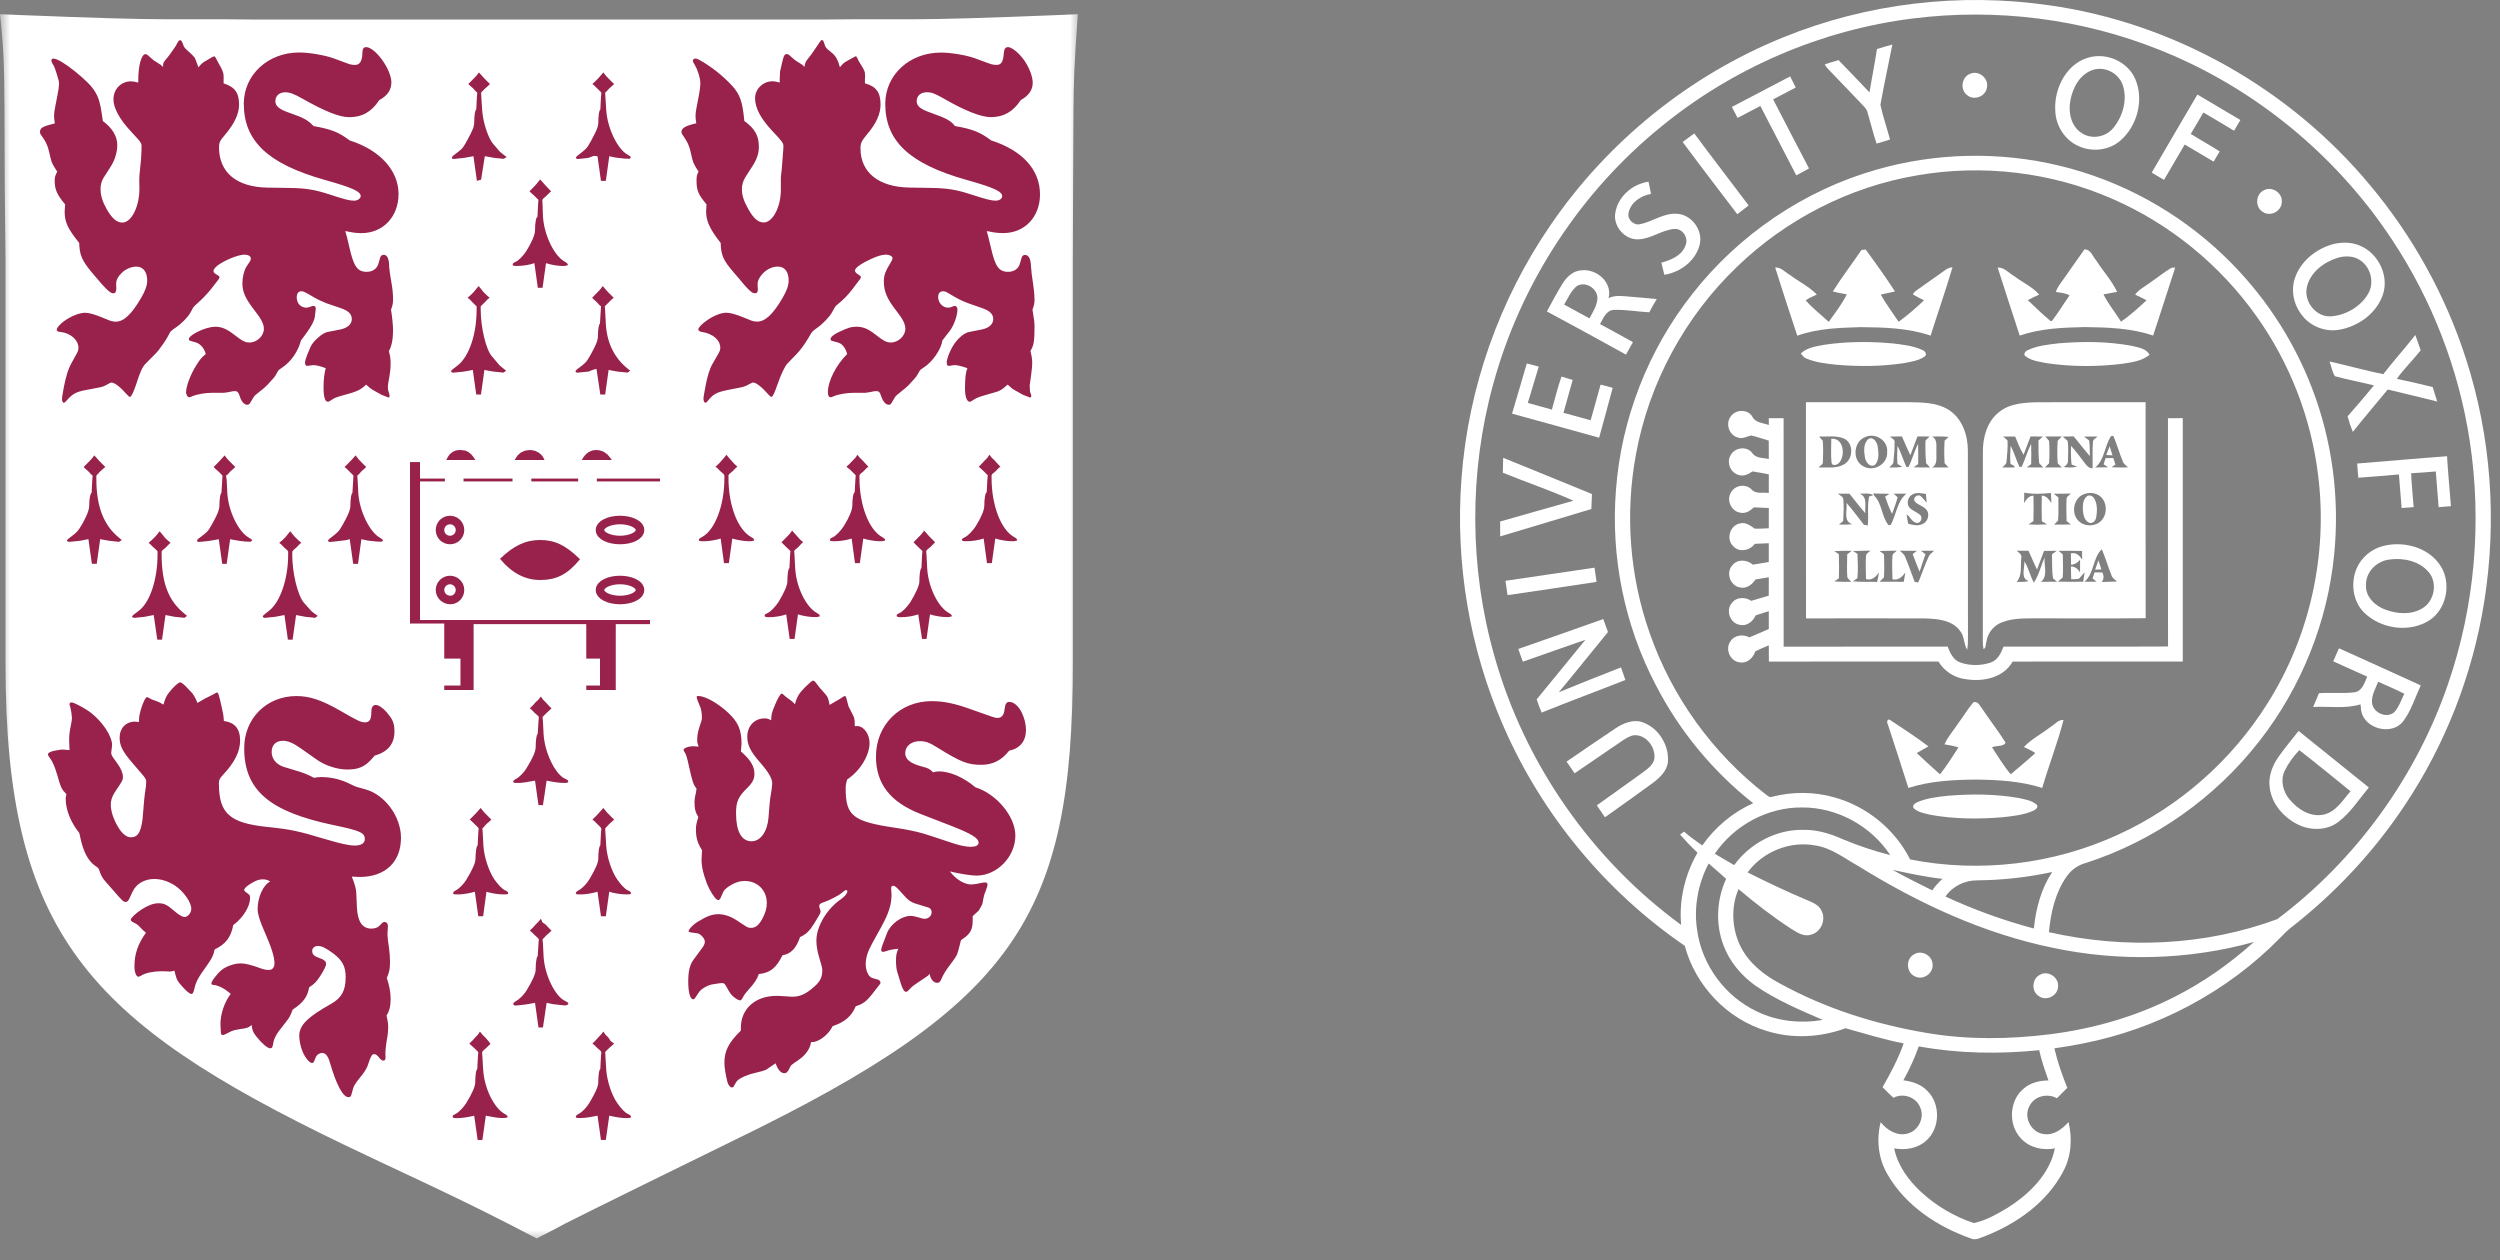 <svg xmlns="http://www.w3.org/2000/svg" width="125" height="63" viewBox="0 0 125 63" fill="none"><rect x="0" y="0" width="125" height="63" fill="#808080" stroke="none"/><mask id="mask0_747_240" style="mask-type:luminance" maskUnits="userSpaceOnUse" x="0" y="0" width="54" height="63"><path d="M0 0H54V62.157H0V0Z" fill="white"></path></mask><g mask="url(#mask0_747_240)"><path d="M12.496 0.975H41.414L42.738 0.963H45.68C47.087 0.963 49.402 0.893 52.67 0.762L53.891 0.711C53.712 3.2 53.68 4.18 53.674 5.5L53.655 9.321L53.642 12.941V33.16C53.642 45.893 50.706 50.216 36.733 56.998C36.113 57.3 28.989 60.794 28.247 61.184L27.55 61.554L26.834 61.919L26.124 61.554L25.408 61.184C22.472 59.675 19.492 58.343 17.177 57.224C4.374 51.052 0.275 46.672 0.275 33.16V12.941L0.237 9.321L0.224 5.5C0.211 3.194 0.186 2.446 0 0.711L1.222 0.761C4.438 0.887 6.836 0.963 8.231 0.963H11.153L12.496 0.975Z" fill="white"></path></g><path d="M4.715 22.769C4.766 22.826 4.811 22.877 4.837 22.903C4.88 22.955 4.924 23.006 4.971 23.055C4.996 23.083 5.047 23.131 5.13 23.214C5.156 23.246 5.207 23.29 5.265 23.348C5.236 23.37 5.209 23.394 5.181 23.418L5.009 23.57L4.868 23.723L4.817 23.78V23.939C4.817 25.325 5.182 26.265 5.955 26.888L6.089 27.002L5.955 27.091L5.795 27.077L5.469 27.041L5.182 26.99L5.009 26.957L4.837 28.191H4.594L4.421 26.957L4.249 26.99C4.102 27.022 4.012 27.041 3.974 27.041L3.635 27.077L3.475 27.091C3.405 27.091 3.348 27.064 3.348 27.041C3.348 27.008 3.373 26.97 3.424 26.933L3.68 26.736C3.897 26.571 4.038 26.373 4.287 25.865C4.395 25.636 4.459 25.439 4.459 25.3C4.459 24.937 4.517 24.651 4.58 24.651L4.613 24.016L4.632 23.78L4.561 23.723L4.421 23.571L4.248 23.418L4.184 23.348L4.319 23.215C4.555 22.979 4.581 22.954 4.715 22.769ZM11.232 22.769C11.367 22.954 11.385 22.979 11.628 23.214C11.654 23.246 11.705 23.29 11.763 23.348L11.692 23.418L11.52 23.57L11.385 23.723L11.302 23.78L11.335 24.015L11.366 24.651C11.417 25.553 11.923 26.601 12.453 26.887C12.542 26.938 12.6 26.983 12.6 27.002C12.599 27.024 12.591 27.045 12.575 27.061C12.559 27.076 12.538 27.085 12.516 27.085L12.293 27.08L11.967 27.043L11.673 26.993L11.507 26.96L11.334 28.193H11.111L10.938 26.96L10.766 26.993L10.472 27.043L10.146 27.08L9.993 27.094L9.967 27.099C9.897 27.099 9.852 27.071 9.852 27.041C9.852 27.009 9.877 26.965 9.922 26.934L10.178 26.737C10.408 26.565 10.466 26.476 10.785 25.866C10.906 25.624 10.97 25.434 10.97 25.3C10.97 24.938 11.021 24.652 11.072 24.652L11.111 24.017L11.124 23.781C11.109 23.76 11.092 23.741 11.073 23.724L10.92 23.572L10.747 23.419L10.683 23.349L10.818 23.215C10.9 23.133 10.951 23.082 10.971 23.056C10.996 23.029 11.047 22.98 11.111 22.904C11.137 22.876 11.175 22.827 11.232 22.769ZM7.98 26.563L8.101 26.703L8.223 26.856C8.267 26.913 8.319 26.964 8.376 27.008L8.529 27.142L8.446 27.212L8.293 27.371L8.133 27.505L8.082 27.574V27.733C8.082 29.157 8.427 30.04 9.22 30.682L9.354 30.796L9.22 30.892L9.067 30.873L8.734 30.841L8.447 30.784L8.274 30.752L8.101 31.985H7.865L7.686 30.752L7.514 30.784L7.226 30.841L6.9 30.873L6.741 30.892H6.728C6.657 30.892 6.606 30.864 6.606 30.835C6.606 30.807 6.639 30.771 6.69 30.727L6.951 30.53C7.5 30.11 7.877 28.966 7.877 27.734V27.575L7.826 27.505L7.673 27.371L7.514 27.212L7.43 27.142C7.692 26.92 7.82 26.785 7.98 26.563ZM14.516 26.563C14.676 26.785 14.804 26.919 15.066 27.142L14.976 27.212L14.823 27.371L14.67 27.505L14.619 27.574L14.612 27.733C14.612 28.661 14.887 29.779 15.2 30.142L15.545 30.529C15.57 30.561 15.634 30.612 15.73 30.682L15.889 30.796L15.749 30.892L15.596 30.873L15.27 30.841L14.976 30.784L14.804 30.752L14.631 31.984H14.395L14.222 30.752L14.05 30.784L13.756 30.841L13.43 30.873L13.277 30.892H13.257C13.194 30.892 13.136 30.864 13.136 30.835C13.136 30.802 13.168 30.765 13.213 30.727L13.462 30.53C14.005 30.104 14.408 28.96 14.408 27.733V27.575L14.357 27.505L14.203 27.371L14.05 27.212L13.96 27.142C14.031 27.085 14.082 27.041 14.12 27.009C14.174 26.961 14.226 26.91 14.273 26.857L14.395 26.703L14.516 26.563ZM17.781 22.769C17.915 22.954 17.934 22.979 18.171 23.214C18.203 23.246 18.254 23.29 18.311 23.348L18.241 23.418L18.069 23.57L17.934 23.723L17.864 23.78L17.883 24.015L17.915 24.651C17.966 25.534 18.483 26.614 19.001 26.887C19.09 26.938 19.142 26.983 19.142 27.002C19.142 27.048 19.116 27.085 19.078 27.085L18.86 27.08L18.515 27.043C18.416 27.035 18.318 27.018 18.221 26.993L18.069 26.96L17.902 28.193H17.66L17.487 26.96L17.308 27.006L17.021 27.043L16.695 27.08L16.541 27.094L16.516 27.099C16.452 27.099 16.401 27.071 16.401 27.041C16.401 27.014 16.433 26.971 16.477 26.934L16.733 26.737C16.957 26.558 17.033 26.451 17.334 25.866C17.455 25.624 17.519 25.427 17.519 25.3C17.519 24.938 17.57 24.652 17.621 24.652L17.66 24.017L17.673 23.781L17.622 23.724L17.468 23.572L17.315 23.419C17.302 23.405 17.27 23.382 17.225 23.349C17.273 23.305 17.32 23.261 17.366 23.215C17.42 23.165 17.471 23.112 17.519 23.056C17.57 23.009 17.617 22.958 17.66 22.904C17.685 22.876 17.724 22.827 17.781 22.769ZM36.322 22.737L36.443 22.89L36.565 23.024C36.648 23.119 36.699 23.176 36.718 23.195C36.75 23.227 36.801 23.271 36.871 23.334L36.788 23.398L36.635 23.557L36.475 23.691L36.424 23.76V23.906C36.424 25.285 36.891 26.487 37.562 26.855C37.664 26.912 37.708 26.957 37.708 27.001L37.702 27.029L37.561 27.061H37.408C37.204 27.061 36.846 26.998 36.615 26.928L36.443 28.155H36.2L36.034 26.928C35.791 27.004 35.44 27.062 35.242 27.062H35.089C34.986 27.062 34.941 27.043 34.941 27.004C34.941 26.953 34.986 26.909 35.089 26.858C35.747 26.515 36.22 25.282 36.22 23.909V23.763L36.169 23.693L36.015 23.559L35.862 23.401L35.772 23.337C35.843 23.274 35.9 23.229 35.925 23.198C35.951 23.179 36.002 23.122 36.085 23.026L36.2 22.893L36.322 22.737ZM42.871 22.737L42.992 22.89L43.133 23.024L43.286 23.195L43.42 23.334L43.337 23.398L43.184 23.557L43.024 23.691L42.973 23.76V23.906C42.973 25.267 43.446 26.493 44.11 26.855C44.212 26.912 44.257 26.957 44.257 27.001L44.251 27.029L44.11 27.061H43.957C43.752 27.061 43.395 26.998 43.164 26.928L42.992 28.155H42.749L42.583 26.928C42.304 27.015 42.013 27.06 41.721 27.062C41.535 27.062 41.497 27.048 41.497 26.991C41.497 26.945 41.535 26.909 41.65 26.858C41.791 26.794 42.04 26.54 42.187 26.311C42.456 25.879 42.615 25.504 42.615 25.282C42.615 24.913 42.673 24.615 42.736 24.615L42.769 23.986L42.787 23.763L42.717 23.693C42.5 23.477 42.481 23.458 42.321 23.337L42.474 23.198L42.634 23.026L42.769 22.892L42.871 22.737ZM39.606 26.531C39.649 26.574 39.689 26.618 39.727 26.665C39.791 26.741 39.842 26.792 39.868 26.824C39.887 26.842 39.932 26.9 40.009 26.983C40.041 27.015 40.098 27.046 40.155 27.11L40.072 27.18L39.919 27.351L39.759 27.485L39.708 27.555L39.727 27.777L39.759 28.413C39.81 29.347 40.302 30.357 40.845 30.649C40.947 30.707 40.992 30.752 40.992 30.802L40.98 30.821L40.845 30.853H40.692C40.487 30.853 40.13 30.796 39.899 30.719L39.727 31.946H39.484L39.312 30.719C39.082 30.802 38.743 30.86 38.449 30.86C38.276 30.86 38.231 30.841 38.231 30.776C38.231 30.73 38.276 30.695 38.386 30.65C38.52 30.593 38.781 30.325 38.922 30.103C39.203 29.646 39.369 29.264 39.369 29.08C39.369 28.711 39.414 28.413 39.471 28.413L39.504 27.777L39.522 27.555L39.452 27.485L39.311 27.351L39.139 27.18L39.075 27.11L39.209 26.977C39.452 26.741 39.472 26.716 39.606 26.531ZM46.206 26.531C46.249 26.574 46.289 26.618 46.327 26.665C46.391 26.741 46.442 26.792 46.468 26.824L46.621 26.977C46.668 27.018 46.713 27.063 46.755 27.11C46.73 27.142 46.704 27.167 46.691 27.18C46.589 27.275 46.538 27.332 46.519 27.351C46.423 27.434 46.372 27.479 46.359 27.485C46.352 27.499 46.334 27.517 46.308 27.555L46.327 27.777L46.359 28.413C46.41 29.347 46.902 30.357 47.445 30.649C47.547 30.707 47.592 30.752 47.592 30.802L47.579 30.821L47.445 30.853H47.292C47.087 30.853 46.73 30.796 46.499 30.719L46.327 31.946H46.103L45.911 30.719C45.681 30.802 45.342 30.86 45.055 30.86C44.876 30.86 44.831 30.841 44.831 30.776C44.831 30.73 44.876 30.695 44.984 30.65C45.119 30.593 45.381 30.325 45.521 30.103C45.796 29.646 45.969 29.264 45.969 29.08C45.969 28.711 46.013 28.413 46.071 28.413L46.103 27.777L46.122 27.555L46.052 27.485L45.911 27.351L45.739 27.18L45.675 27.11L45.81 26.977C46.052 26.741 46.072 26.716 46.206 26.531ZM49.47 22.737L49.592 22.89L49.732 23.024L49.886 23.195L50.02 23.334L49.937 23.398L49.784 23.557L49.624 23.691L49.579 23.76V23.906C49.579 25.267 50.046 26.493 50.711 26.855C50.813 26.912 50.857 26.957 50.857 27.001L50.851 27.029L50.71 27.061H50.557C50.352 27.061 49.995 26.998 49.764 26.928L49.592 28.155H49.349L49.183 26.928C48.904 27.015 48.613 27.06 48.321 27.062C48.135 27.062 48.097 27.048 48.097 26.991C48.097 26.945 48.136 26.909 48.25 26.858C48.391 26.794 48.64 26.54 48.787 26.311C49.056 25.879 49.215 25.504 49.215 25.282C49.215 24.913 49.273 24.615 49.337 24.615L49.368 23.986L49.387 23.763L49.317 23.693L49.183 23.559L49.011 23.401L48.94 23.338L49.075 23.198L49.234 23.026L49.368 22.893L49.47 22.737ZM24.036 40.399C24.17 40.577 24.189 40.608 24.432 40.843C24.457 40.871 24.508 40.914 24.566 40.977L24.502 41.047L24.323 41.2L24.189 41.352L24.119 41.422L24.137 41.644L24.17 42.28C24.202 42.833 24.438 43.557 24.719 43.97C24.911 44.243 25.122 44.459 25.256 44.517C25.371 44.568 25.409 44.599 25.409 44.657C25.409 44.714 25.371 44.72 25.166 44.72C24.898 44.72 24.547 44.663 24.323 44.587L24.157 45.813H23.915L23.742 44.587C23.512 44.657 23.154 44.72 22.95 44.72H22.796C22.694 44.72 22.655 44.702 22.655 44.663C22.655 44.612 22.694 44.568 22.796 44.517C22.962 44.428 23.198 44.193 23.326 43.97C23.633 43.468 23.773 43.131 23.773 42.947C23.78 42.572 23.824 42.28 23.882 42.28L23.914 41.644L23.933 41.422L23.882 41.352L23.723 41.2L23.57 41.047L23.486 40.977C23.528 40.929 23.573 40.885 23.621 40.843C23.674 40.793 23.726 40.74 23.774 40.685C23.825 40.638 23.872 40.587 23.915 40.532C23.952 40.486 23.993 40.441 24.036 40.399ZM30.169 40.399C30.304 40.577 30.329 40.608 30.565 40.843C30.613 40.887 30.66 40.931 30.706 40.977L30.636 41.047L30.463 41.2L30.322 41.352L30.259 41.422L30.272 41.644L30.31 42.28C30.342 42.833 30.572 43.557 30.86 43.97C31.045 44.243 31.256 44.459 31.39 44.517C31.505 44.568 31.55 44.599 31.55 44.657C31.55 44.714 31.505 44.72 31.307 44.72C31.039 44.72 30.687 44.663 30.463 44.587L30.291 45.813H30.048L29.875 44.587C29.645 44.657 29.288 44.72 29.09 44.72H28.93C28.834 44.72 28.79 44.702 28.79 44.663C28.79 44.612 28.834 44.568 28.93 44.517C29.103 44.428 29.332 44.193 29.466 43.97C29.767 43.468 29.914 43.131 29.914 42.947C29.914 42.572 29.959 42.28 30.016 42.28L30.048 41.644L30.067 41.422L30.016 41.352L29.709 41.047L29.62 40.977C29.665 40.93 29.712 40.886 29.76 40.843C29.814 40.793 29.865 40.74 29.913 40.685C29.96 40.635 30.005 40.584 30.048 40.532C30.08 40.5 30.118 40.456 30.169 40.399ZM27.045 45.934L27.121 46.118L27.281 46.227L27.441 46.398L27.575 46.531L27.505 46.601L27.332 46.754C27.319 46.767 27.275 46.818 27.198 46.894C27.179 46.908 27.16 46.931 27.128 46.964L27.147 47.18L27.179 47.816C27.23 48.743 27.754 49.824 28.265 50.052C28.38 50.11 28.418 50.141 28.418 50.192L28.4 50.224L28.278 50.275L28.125 50.261L27.78 50.224C27.683 50.217 27.586 50.2 27.492 50.174L27.332 50.141L27.147 51.374H26.924L26.751 50.141L26.579 50.174L26.285 50.224L25.959 50.261L25.806 50.275L25.787 50.28C25.71 50.28 25.665 50.247 25.665 50.197C25.665 50.147 25.704 50.108 25.806 50.051C25.972 49.962 26.208 49.727 26.336 49.511C26.642 49.002 26.783 48.672 26.783 48.481C26.783 48.113 26.834 47.814 26.886 47.814L26.924 47.178L26.943 46.962L26.886 46.892L26.732 46.752L26.579 46.6L26.489 46.529L26.63 46.396L26.783 46.225L26.924 46.085L27.045 45.934ZM23.997 51.578L24.119 51.73L24.259 51.87L24.412 52.041L24.528 52.2L24.464 52.247L24.311 52.399L24.157 52.533L24.106 52.603L24.119 52.825L24.157 53.461C24.208 54.394 24.694 55.405 25.238 55.697C25.34 55.754 25.384 55.799 25.384 55.85L25.378 55.868L25.237 55.901H25.084C24.943 55.901 24.7 55.868 24.291 55.786L24.119 57H23.883L23.71 55.786C23.346 55.869 23.071 55.907 22.848 55.907C22.669 55.907 22.63 55.889 22.63 55.825C22.63 55.778 22.669 55.748 22.777 55.697C22.918 55.64 23.174 55.373 23.314 55.151C23.595 54.693 23.762 54.318 23.762 54.128C23.762 53.759 23.806 53.461 23.863 53.461L23.896 52.825L23.915 52.603C23.883 52.575 23.863 52.552 23.844 52.533C23.768 52.463 23.723 52.412 23.71 52.399L23.538 52.247L23.467 52.177L23.608 52.043L23.761 51.872L23.896 51.732L23.997 51.578ZM30.169 51.578L30.271 51.73L30.412 51.87L30.54 52.06L30.706 52.175L30.636 52.245L30.463 52.397C30.418 52.443 30.371 52.488 30.322 52.531C30.309 52.549 30.29 52.577 30.259 52.601L30.272 52.823L30.31 53.459C30.342 54.018 30.572 54.736 30.86 55.149C31.045 55.422 31.256 55.638 31.39 55.695C31.505 55.746 31.55 55.784 31.55 55.835C31.55 55.892 31.505 55.905 31.32 55.905C31.096 55.905 30.828 55.868 30.463 55.784L30.291 56.998H30.048L29.876 55.784C29.473 55.867 29.224 55.899 29.09 55.899H28.93C28.834 55.899 28.789 55.885 28.789 55.842C28.789 55.795 28.834 55.746 28.93 55.695C29.102 55.613 29.332 55.371 29.466 55.149C29.767 54.647 29.913 54.316 29.913 54.126C29.913 53.757 29.958 53.459 30.015 53.459L30.048 52.823L30.066 52.601L30.015 52.531L29.863 52.397L29.709 52.245L29.62 52.175L29.76 52.041L29.913 51.87L30.048 51.73L30.169 51.578ZM27.045 34.825L27.147 34.977L27.281 35.111L27.441 35.283L27.575 35.422L27.505 35.486L27.332 35.645C27.319 35.659 27.275 35.702 27.198 35.778C27.179 35.796 27.16 35.815 27.128 35.848L27.147 36.07L27.179 36.699C27.23 37.627 27.767 38.733 28.265 38.943C28.374 38.989 28.412 39.026 28.412 39.07C28.412 39.133 28.374 39.146 28.195 39.146C27.971 39.146 27.696 39.109 27.332 39.032L27.147 40.258H26.924L26.751 39.032C26.342 39.108 26.099 39.146 25.959 39.146H25.806C25.703 39.146 25.659 39.127 25.659 39.089C25.659 39.038 25.703 38.993 25.805 38.943C25.972 38.854 26.208 38.618 26.335 38.396C26.642 37.894 26.783 37.564 26.783 37.367C26.783 36.998 26.834 36.699 26.885 36.699L26.924 36.07L26.942 35.848L26.885 35.778L26.732 35.644L26.579 35.485L26.489 35.422L26.63 35.282L26.783 35.11L26.924 34.977L27.045 34.825ZM23.946 3.621C24.004 3.678 24.042 3.729 24.068 3.754C24.112 3.809 24.159 3.862 24.208 3.913L24.361 4.065L24.496 4.199L24.432 4.269L24.259 4.421C24.241 4.435 24.195 4.485 24.107 4.574C24.093 4.588 24.074 4.606 24.055 4.631L24.068 4.867L24.107 5.483C24.138 6.08 24.407 6.906 24.656 7.192L24.994 7.586C25.056 7.64 25.12 7.69 25.186 7.739L25.333 7.853L25.186 7.942L25.033 7.928L24.707 7.892L24.413 7.841L24.241 7.808L24.055 8.984L23.845 9.042L23.672 7.808L23.506 7.841L23.212 7.892L22.88 7.928L22.701 7.947C22.637 7.947 22.592 7.919 22.592 7.89C22.592 7.857 22.618 7.819 22.662 7.782C22.675 7.768 22.765 7.706 22.918 7.585C23.142 7.42 23.206 7.324 23.518 6.715C23.646 6.473 23.71 6.282 23.71 6.149C23.71 5.78 23.755 5.481 23.812 5.481L23.845 4.865L23.863 4.629L23.794 4.572L23.659 4.42L23.486 4.267L23.416 4.197C23.464 4.156 23.509 4.111 23.551 4.064C23.793 3.829 23.813 3.806 23.946 3.621ZM30.169 3.621C30.304 3.806 30.329 3.831 30.565 4.066C30.611 4.112 30.658 4.156 30.706 4.199L30.636 4.269L30.463 4.421L30.322 4.575L30.259 4.632L30.272 4.867L30.31 5.484C30.361 6.386 30.872 7.467 31.39 7.74C31.479 7.791 31.537 7.829 31.537 7.854C31.537 7.9 31.505 7.937 31.467 7.937L31.256 7.932L30.911 7.895C30.811 7.888 30.713 7.871 30.617 7.844L30.464 7.812L30.291 9.045H30.048L29.875 7.812L29.69 7.794L29.416 7.895L29.09 7.932L28.93 7.946L28.911 7.951C28.847 7.951 28.796 7.923 28.796 7.894C28.796 7.861 28.822 7.824 28.873 7.786L29.122 7.589C29.352 7.411 29.428 7.303 29.722 6.718C29.85 6.477 29.914 6.28 29.914 6.152C29.914 5.784 29.959 5.485 30.017 5.485L30.048 4.869L30.067 4.634L30.017 4.576L29.863 4.424L29.709 4.271C29.691 4.257 29.665 4.234 29.62 4.201C29.668 4.158 29.715 4.113 29.761 4.067C29.844 3.985 29.895 3.935 29.914 3.915C29.939 3.883 29.984 3.832 30.048 3.757C30.08 3.729 30.118 3.679 30.169 3.621ZM27.006 8.972L27.128 9.105L27.268 9.264C27.352 9.353 27.403 9.41 27.422 9.429C27.454 9.461 27.498 9.512 27.556 9.569L27.473 9.639L27.32 9.792L27.167 9.925L27.115 9.995L27.128 10.217L27.147 10.802C27.198 11.736 27.703 12.797 28.246 13.089C28.348 13.147 28.393 13.191 28.393 13.242L28.38 13.261L28.246 13.298H28.093C27.888 13.298 27.53 13.234 27.3 13.158L27.128 14.391H26.891L26.719 13.158C26.489 13.241 26.144 13.298 25.857 13.298C25.671 13.298 25.633 13.284 25.633 13.228C25.633 13.177 25.671 13.139 25.786 13.088C25.927 13.031 26.176 12.777 26.323 12.542C26.591 12.109 26.751 11.735 26.751 11.518C26.751 11.15 26.802 10.851 26.872 10.851L26.904 10.215L26.923 9.993C26.897 9.972 26.874 9.949 26.853 9.923L26.719 9.79L26.547 9.637L26.476 9.567L26.61 9.427L26.77 9.262C26.847 9.173 26.891 9.122 26.904 9.103C26.941 9.061 26.975 9.018 27.006 8.972ZM23.934 14.304L24.049 14.444L24.17 14.596C24.218 14.65 24.269 14.701 24.323 14.749L24.483 14.889C24.432 14.926 24.407 14.946 24.393 14.953L24.241 15.112L24.035 15.315V15.474C24.035 16.376 24.304 17.508 24.604 17.825L24.981 18.27C24.981 18.274 25.045 18.327 25.173 18.429L25.307 18.537L25.173 18.632L25.013 18.614L24.687 18.582L24.393 18.531L24.221 18.494L24.049 19.727H23.812L23.64 18.494L23.467 18.531L23.173 18.582L22.847 18.614L22.694 18.632H22.668C22.605 18.632 22.553 18.605 22.553 18.575C22.553 18.547 22.586 18.505 22.63 18.467L22.886 18.27C23.455 17.819 23.831 16.72 23.831 15.474V15.315L23.774 15.264L23.621 15.112C23.544 15.029 23.493 14.978 23.468 14.953C23.454 14.948 23.423 14.92 23.378 14.889C23.43 14.841 23.483 14.795 23.538 14.749C23.592 14.702 23.643 14.651 23.691 14.597L23.812 14.444L23.934 14.304ZM30.137 14.304C30.175 14.353 30.216 14.399 30.259 14.444C30.322 14.52 30.367 14.565 30.393 14.596C30.418 14.614 30.469 14.673 30.546 14.749L30.687 14.889C30.658 14.909 30.63 14.93 30.603 14.953L30.239 15.315L30.258 15.556L30.291 16.185C30.342 17.132 30.712 17.888 31.377 18.428L31.511 18.536L31.377 18.632L31.217 18.613L30.891 18.581L30.604 18.53L30.431 18.494L30.258 19.727H30.016L29.824 18.443C29.517 18.513 29.505 18.57 29.396 18.582L29.051 18.615L28.898 18.633H28.879C28.821 18.633 28.777 18.605 28.777 18.576C28.777 18.544 28.802 18.506 28.847 18.468L29.109 18.271C29.326 18.1 29.396 18.011 29.709 17.401C29.831 17.165 29.895 16.968 29.895 16.835C29.895 16.479 29.946 16.187 29.997 16.187L30.035 15.558L30.054 15.316L29.984 15.265L29.843 15.113L29.671 14.954L29.607 14.89C29.65 14.842 29.695 14.796 29.741 14.751C29.978 14.515 30.003 14.488 30.137 14.304ZM17.263 11.552L17.334 11.806C17.391 12.041 17.442 12.226 17.468 12.359C17.685 13.332 17.871 13.592 18.343 13.592C18.618 13.592 18.841 13.439 18.912 13.211L19.014 12.868C19.039 12.792 19.097 12.74 19.18 12.74C19.366 12.74 19.455 12.937 19.461 13.363C19.468 13.49 19.506 13.77 19.583 14.202C19.627 14.45 19.651 14.7 19.653 14.952C19.653 15.168 19.634 15.256 19.551 15.486C19.608 15.822 19.653 16.274 19.653 16.534C19.653 16.954 19.576 17.348 19.442 17.551C19.519 17.837 19.531 17.952 19.531 18.199C19.53 18.389 19.513 18.578 19.48 18.765C19.404 19.178 19.391 19.28 19.391 19.356C19.391 19.439 19.404 19.515 19.429 19.585C19.462 19.686 19.48 19.756 19.48 19.794C19.48 19.841 19.455 19.878 19.429 19.878L19.084 19.744L18.707 19.534C18.586 19.47 18.497 19.407 18.311 19.23C17.979 19.528 17.877 19.572 17.002 19.808C16.829 19.858 16.701 19.909 16.625 19.966C16.516 20.042 16.439 20.087 16.395 20.087C16.248 20.087 16.177 19.845 16.177 19.363C16.177 18.994 16.216 18.664 16.286 18.409C16.024 18.308 15.807 18.257 15.666 18.257C15.641 18.257 15.558 18.271 15.405 18.289L15.341 18.294C15.29 18.294 15.251 18.217 15.251 18.128C15.251 18.065 15.296 17.9 15.353 17.76L15.526 17.347C15.589 17.2 15.73 17.029 15.941 16.851C16.107 16.705 16.267 16.616 16.388 16.597L17.002 16.476C17.373 16.406 17.59 16.209 17.59 15.955C17.59 15.713 17.43 15.542 17.059 15.415L16.318 15.161C16.086 15.071 15.861 14.963 15.647 14.836C15.238 14.595 15.168 14.563 15.072 14.563C14.925 14.563 14.836 14.671 14.836 14.862C14.836 15.167 15.034 15.383 15.322 15.383C15.381 15.382 15.44 15.369 15.494 15.346C15.577 15.314 15.634 15.295 15.666 15.295C15.749 15.295 15.788 15.341 15.788 15.429L15.781 15.499L15.749 15.791C15.724 16.039 15.558 16.344 15.2 16.821L15.047 17.024C14.906 17.571 14.561 18.073 14.12 18.371C14.053 18.414 13.989 18.46 13.928 18.511C13.877 18.589 13.83 18.67 13.788 18.753C13.755 18.816 13.641 18.956 13.449 19.159C13.318 19.305 13.172 19.437 13.014 19.553C12.823 19.7 12.708 19.801 12.676 19.865L12.504 20.151C12.491 20.177 12.47 20.199 12.446 20.215C12.421 20.23 12.392 20.239 12.363 20.239C12.21 20.239 12.069 20.08 11.986 19.808C11.922 19.61 11.865 19.554 11.737 19.554C11.667 19.554 11.571 19.572 11.437 19.605L11.194 19.641H10.574C10.267 19.641 9.833 19.717 9.628 19.806C9.552 19.843 9.494 19.863 9.456 19.863C9.412 19.863 9.386 19.845 9.341 19.755C9.314 19.716 9.3 19.669 9.303 19.622C9.303 19.311 9.526 18.72 9.82 18.256C10.005 17.957 10.069 17.887 10.287 17.703C10.216 17.417 10.024 17.194 9.801 17.125L9.513 17.042C9.469 17.028 9.443 16.996 9.443 16.953C9.443 16.87 9.584 16.743 9.839 16.61C10.172 16.438 10.51 16.337 10.778 16.337C11.066 16.337 11.341 16.451 11.66 16.699C12.127 17.061 12.254 17.125 12.478 17.125C12.848 17.125 13.194 16.794 13.194 16.444C13.194 16.209 13.072 15.956 12.739 15.536C12.261 14.919 12.12 14.602 12.12 14.144C12.12 13.865 12.21 13.509 12.312 13.35L12.484 13.089C12.52 13.041 12.54 12.983 12.542 12.924C12.542 12.809 12.407 12.733 12.229 12.733C11.96 12.733 11.436 12.924 11.021 13.178C10.817 13.299 10.676 13.452 10.676 13.541C10.676 13.592 10.701 13.642 10.746 13.675L10.938 13.795C10.949 13.803 10.959 13.813 10.966 13.825C10.973 13.838 10.976 13.851 10.976 13.865C10.976 13.893 10.944 13.941 10.906 13.999L10.561 14.444C10.343 14.714 10.101 14.965 9.839 15.193C9.75 15.276 9.693 15.327 9.667 15.365C9.667 15.37 9.616 15.454 9.526 15.619C9.405 15.848 9.079 16.185 8.772 16.388C8.686 16.445 8.605 16.509 8.529 16.579C8.504 16.611 8.459 16.687 8.395 16.82C8.326 16.942 8.251 17.061 8.172 17.176C7.999 17.424 7.865 17.602 7.756 17.703L7.277 18.187C7.124 18.333 6.996 18.619 6.798 19.248C6.67 19.623 6.562 19.845 6.498 19.845C6.472 19.845 6.421 19.808 6.363 19.744C6.025 19.356 5.731 19.128 5.578 19.128C5.539 19.128 5.476 19.155 5.386 19.21C5.244 19.299 5.085 19.357 4.92 19.382L4.287 19.503C3.808 19.591 3.616 19.7 3.341 20.017C3.278 20.093 3.22 20.138 3.195 20.138C3.137 20.138 3.099 20.049 3.099 19.935L3.118 19.776L3.201 19.312C3.297 18.822 3.412 18.454 3.546 18.206L3.84 17.672C3.891 17.588 3.92 17.491 3.923 17.393C3.923 16.999 3.514 16.642 3.016 16.598C2.888 16.584 2.837 16.552 2.837 16.484C2.837 16.395 2.977 16.23 3.169 16.083C3.514 15.823 3.962 15.638 4.249 15.638C4.428 15.638 4.696 15.708 5.028 15.842L5.405 15.994C5.525 16.051 5.655 16.082 5.788 16.083C6.185 16.083 6.574 15.721 7.053 14.902C7.27 14.532 7.36 14.266 7.36 14.024C7.36 13.592 7.156 13.332 6.817 13.332C6.562 13.332 6.274 13.452 6.076 13.656C5.897 13.827 5.808 14.012 5.808 14.183L5.814 14.374V14.42C5.814 14.579 5.763 14.668 5.667 14.668C5.507 14.668 5.271 14.439 4.594 13.625C4.089 13.015 3.981 12.755 3.961 12.151C3.374 11.414 3.233 11.096 3.233 10.575L3.258 10.219C2.849 9.736 2.734 9.475 2.734 9.03C2.734 8.872 2.76 8.777 2.862 8.579C2.658 8.281 2.587 8.147 2.53 7.912L2.447 7.556C2.396 7.329 2.303 7.113 2.172 6.92C2.012 6.698 2 6.673 2 6.596C2 6.393 2.134 6.317 2.741 6.17C2.719 6.044 2.706 5.917 2.702 5.789C2.702 5.688 2.715 5.592 2.753 5.382L2.875 4.747C2.926 4.493 2.951 4.309 2.951 4.2C2.951 4.079 2.933 3.997 2.824 3.654C2.766 3.457 2.715 3.329 2.671 3.26C2.612 3.177 2.568 3.069 2.568 3.031C2.568 2.967 2.606 2.93 2.683 2.93C2.855 2.93 3.302 3.203 3.769 3.584C4.759 4.398 4.957 4.722 5.091 5.707C5.111 5.821 5.128 5.935 5.142 6.05C5.615 6.4 5.864 6.813 5.864 7.257C5.864 7.613 5.737 8.027 5.519 8.357L5.181 8.884C5.079 9.043 5.028 9.24 5.028 9.45C5.028 9.774 5.117 10.073 5.347 10.48C5.615 10.937 5.839 11.128 6.12 11.128C6.567 11.128 6.97 10.339 6.97 9.45V9.329L6.963 9.024C6.963 8.853 6.976 8.675 7.002 8.458C7.034 8.191 7.046 8.026 7.053 7.962L7.072 7.556L7.079 7.282C7.079 7.187 7.021 7.092 6.9 6.958L6.523 6.545C5.973 5.954 5.673 5.395 5.673 4.975C5.673 4.454 6.05 4.067 6.548 4.067C6.65 4.067 6.74 4.085 6.913 4.13V4.016C6.913 3.266 7.072 2.706 7.277 2.706L7.36 2.734L7.673 3.008L8.049 3.249L8.152 3.351C8.152 3.135 8.165 3.115 8.375 2.874C8.426 2.811 8.51 2.703 8.618 2.544C8.708 2.423 8.759 2.334 8.791 2.29C8.816 2.243 8.842 2.194 8.874 2.137C8.918 2.048 8.963 2.01 9.014 2.01C9.065 2.01 9.104 2.073 9.167 2.257C9.206 2.372 9.232 2.403 9.526 2.664C9.602 2.732 9.672 2.807 9.736 2.886C9.762 2.932 9.807 3.051 9.871 3.229C9.884 3.262 9.896 3.306 9.922 3.369C10.05 3.204 10.113 3.147 10.267 3.058L10.522 2.905C10.618 2.848 10.689 2.816 10.714 2.816C10.74 2.816 10.772 2.853 10.797 2.917C10.829 2.981 10.874 3.064 10.938 3.178C11.123 3.496 11.181 3.649 11.181 3.794V4.169C11.743 4.347 11.954 4.64 11.954 5.237C11.954 5.676 11.724 6.178 11.283 6.699C10.989 7.048 10.951 7.118 10.951 7.366C10.951 8.631 11.839 9.362 13.397 9.381L14.548 9.399C15.289 9.413 15.73 9.482 16.42 9.704C17.237 9.972 17.474 10.034 17.71 10.034C17.79 10.034 17.868 10.009 17.934 9.964C17.998 9.918 18.036 9.863 18.036 9.812C18.036 9.57 17.614 9.38 16.228 8.992C13.397 8.191 12.19 7.054 12.19 5.185C12.19 3.743 13.397 2.624 14.957 2.624C15.462 2.624 16.235 2.758 16.681 2.917L17.384 3.177C17.501 3.222 17.624 3.245 17.749 3.247C17.992 3.247 18.113 3.051 18.12 2.643C18.125 2.428 18.177 2.357 18.317 2.357C18.515 2.357 18.822 2.606 19.103 2.987C19.384 3.381 19.569 3.819 19.569 4.112C19.569 4.5 19.384 4.772 18.962 5.008C18.579 5.592 18.107 5.859 17.468 5.859C16.969 5.859 16.266 5.58 15.097 4.919C14.688 4.69 14.484 4.614 14.267 4.614C13.966 4.614 13.768 4.792 13.768 5.059C13.768 5.301 13.96 5.466 14.458 5.637C15.206 5.898 15.385 5.999 15.679 6.305C16.554 6.457 16.937 6.609 17.487 7.023C18.994 7.499 19.927 8.522 19.927 9.698C19.927 10.836 19.154 11.656 18.075 11.656C17.819 11.656 17.659 11.635 17.263 11.552ZM49.337 11.552L49.407 11.806C49.464 12.041 49.509 12.226 49.541 12.359C49.758 13.332 49.943 13.592 50.416 13.592C50.691 13.592 50.915 13.439 50.985 13.211L51.087 12.868C51.097 12.832 51.118 12.8 51.149 12.778C51.179 12.756 51.216 12.745 51.254 12.747C51.438 12.747 51.541 12.95 51.554 13.363C51.56 13.523 51.592 13.801 51.656 14.202C51.699 14.465 51.723 14.73 51.726 14.996C51.726 15.168 51.7 15.27 51.624 15.486L51.656 15.689C51.713 16.026 51.726 16.16 51.726 16.318C51.726 17.049 51.694 17.265 51.522 17.551C51.592 17.831 51.611 17.965 51.611 18.168C51.611 18.295 51.592 18.479 51.554 18.765L51.483 19.28L51.502 19.585C51.547 19.699 51.566 19.769 51.566 19.794C51.566 19.841 51.541 19.878 51.502 19.878L51.157 19.744L50.78 19.534C50.659 19.47 50.569 19.407 50.384 19.23C50.052 19.521 50.007 19.547 49.611 19.655C49.042 19.814 48.831 19.884 48.717 19.966C48.608 20.042 48.525 20.087 48.48 20.087C48.346 20.087 48.25 19.826 48.25 19.451C48.25 18.905 48.282 18.619 48.372 18.409C48.039 18.295 47.867 18.257 47.746 18.257C47.701 18.257 47.675 18.257 47.496 18.289L47.42 18.294C47.369 18.294 47.336 18.23 47.336 18.128C47.336 17.963 47.458 17.626 47.618 17.347C47.835 16.965 48.186 16.647 48.461 16.597L49.081 16.476C49.445 16.406 49.662 16.209 49.662 15.955C49.662 15.713 49.502 15.548 49.132 15.415L48.41 15.161C48.17 15.073 47.939 14.965 47.72 14.836C47.596 14.759 47.471 14.685 47.343 14.614C47.287 14.581 47.223 14.563 47.157 14.563C46.998 14.563 46.908 14.671 46.908 14.849C46.908 15.142 47.132 15.383 47.407 15.383C47.466 15.383 47.525 15.37 47.579 15.346C47.663 15.314 47.714 15.295 47.739 15.295C47.816 15.295 47.873 15.371 47.873 15.48C47.873 15.785 47.682 16.306 47.477 16.56L47.273 16.821L47.119 17.024C47.062 17.463 46.627 18.092 46.193 18.371C46.084 18.441 46.02 18.486 46.001 18.511C45.952 18.59 45.906 18.671 45.861 18.753C45.829 18.816 45.714 18.956 45.522 19.159C45.391 19.305 45.245 19.437 45.088 19.553C44.896 19.7 44.781 19.801 44.743 19.865L44.576 20.151C44.538 20.214 44.493 20.239 44.442 20.239C44.289 20.239 44.148 20.08 44.059 19.808C43.995 19.61 43.944 19.554 43.81 19.554C43.746 19.554 43.644 19.572 43.51 19.605L43.267 19.641H42.666C42.34 19.641 41.906 19.717 41.702 19.806C41.625 19.843 41.567 19.863 41.529 19.863C41.439 19.863 41.394 19.774 41.394 19.603C41.394 19.063 41.81 18.237 42.359 17.703C42.276 17.391 42.11 17.181 41.893 17.124C41.701 17.074 41.593 17.042 41.586 17.042C41.548 17.023 41.529 16.991 41.529 16.959C41.529 16.851 41.657 16.743 41.925 16.61C42.417 16.381 42.558 16.336 42.832 16.336C43.145 16.336 43.407 16.444 43.733 16.698C44.199 17.061 44.327 17.124 44.551 17.124C44.915 17.124 45.267 16.794 45.267 16.444C45.267 16.202 45.139 15.942 44.813 15.536C44.359 14.951 44.193 14.576 44.193 14.08C44.193 13.75 44.263 13.572 44.557 13.088C44.602 13.012 44.628 12.949 44.628 12.911C44.628 12.815 44.474 12.732 44.302 12.732C44.117 12.732 43.886 12.796 43.58 12.936C43.062 13.171 42.749 13.393 42.749 13.527C42.749 13.578 42.788 13.635 42.839 13.673L43.011 13.794C43.022 13.802 43.03 13.813 43.036 13.825C43.042 13.837 43.044 13.851 43.044 13.864C43.035 13.915 43.01 13.962 42.973 13.998C42.941 14.035 42.826 14.182 42.634 14.443C42.391 14.761 42.161 14.995 41.912 15.192C41.816 15.263 41.765 15.32 41.74 15.364L41.599 15.618C41.484 15.834 41.145 16.19 40.864 16.387C40.779 16.445 40.698 16.509 40.621 16.578C40.583 16.615 40.532 16.698 40.468 16.82C40.29 17.131 40.015 17.518 39.83 17.703L39.363 18.185C39.235 18.325 39.05 18.72 38.865 19.247C38.724 19.66 38.635 19.844 38.571 19.844C38.545 19.844 38.494 19.808 38.437 19.743C38.104 19.361 37.804 19.126 37.658 19.126C37.619 19.126 37.555 19.159 37.459 19.209C37.316 19.295 37.158 19.354 36.993 19.38L36.379 19.501C35.862 19.603 35.651 19.711 35.415 20.016C35.357 20.092 35.306 20.137 35.274 20.137C35.217 20.137 35.172 20.048 35.172 19.927L35.191 19.775C35.191 19.761 35.223 19.603 35.274 19.31C35.363 18.828 35.491 18.421 35.619 18.205L35.925 17.671C35.983 17.575 36.015 17.48 36.015 17.397C36.015 17.003 35.644 16.679 35.089 16.597C34.974 16.578 34.916 16.533 34.916 16.469C34.916 16.393 35.051 16.241 35.261 16.081C35.625 15.808 36.028 15.636 36.309 15.636C36.5 15.636 36.756 15.707 37.095 15.839L37.478 15.993C37.596 16.049 37.724 16.079 37.855 16.081C38.258 16.081 38.648 15.719 39.126 14.9C39.344 14.531 39.433 14.264 39.433 14.023C39.433 13.59 39.235 13.33 38.896 13.33C38.628 13.33 38.373 13.444 38.161 13.654C37.976 13.844 37.88 14.029 37.88 14.2L37.887 14.372L37.894 14.461C37.894 14.601 37.849 14.664 37.747 14.664C37.612 14.664 37.466 14.537 37.165 14.188C37.044 14.035 36.884 13.851 36.686 13.622C36.162 13.012 36.053 12.771 36.034 12.148C35.446 11.411 35.306 10.998 35.306 10.572L35.325 10.216C34.91 9.72 34.827 9.523 34.827 9.033C34.827 8.811 34.84 8.754 34.928 8.576C34.724 8.277 34.661 8.144 34.603 7.909L34.52 7.552C34.469 7.325 34.376 7.11 34.245 6.917C34.092 6.695 34.073 6.663 34.073 6.599C34.073 6.421 34.245 6.307 34.673 6.199L34.814 6.167C34.792 6.041 34.779 5.913 34.776 5.785C34.776 5.684 34.789 5.588 34.827 5.379L34.948 4.743C34.993 4.495 35.018 4.311 35.018 4.184C35.018 4.038 34.999 3.917 34.916 3.65C34.859 3.478 34.801 3.346 34.744 3.256C34.68 3.161 34.642 3.085 34.642 3.034C34.642 2.977 34.699 2.926 34.776 2.926C34.82 2.926 34.891 2.954 34.948 2.983C35.529 3.301 36.162 3.797 36.615 4.299C37.005 4.731 37.127 5.087 37.216 6.047C37.746 6.434 37.944 6.79 37.944 7.343C37.944 7.673 37.836 7.991 37.593 8.353C37.389 8.671 37.273 8.849 37.255 8.881C37.15 9.058 37.095 9.26 37.095 9.465C37.095 9.77 37.191 10.063 37.427 10.476C37.683 10.927 37.913 11.124 38.187 11.124C38.634 11.124 39.043 10.349 39.043 9.497V8.868L39.088 8.455L39.126 7.959L39.158 7.552L39.171 7.324C39.171 7.152 39.139 7.101 38.609 6.542C38.028 5.919 37.753 5.392 37.753 4.909C37.753 4.451 38.149 4.063 38.628 4.063C38.724 4.063 38.814 4.082 38.986 4.127V3.924L39.005 3.567L39.107 3.122C39.19 2.766 39.229 2.703 39.35 2.703L39.433 2.73L39.746 3.004L40.123 3.246L40.225 3.347C40.251 3.131 40.27 3.093 40.449 2.871C40.535 2.764 40.616 2.654 40.692 2.54L40.864 2.286L40.966 2.133C41.031 2.032 41.062 2 41.107 2C41.151 2 41.183 2.064 41.241 2.254C41.26 2.33 41.318 2.407 41.394 2.476L41.618 2.661C41.797 2.813 41.918 3.042 41.995 3.366C42.129 3.195 42.199 3.131 42.34 3.055L42.615 2.902C42.717 2.845 42.775 2.813 42.794 2.813C42.813 2.813 42.845 2.85 42.87 2.915C42.909 3.006 42.956 3.093 43.011 3.176C43.234 3.532 43.254 3.576 43.254 3.817L43.247 3.964V4.167C43.809 4.32 44.027 4.618 44.027 5.229C44.027 5.693 43.816 6.169 43.369 6.697C43.075 7.046 43.024 7.161 43.024 7.421C43.024 8.628 43.944 9.359 45.484 9.378L46.62 9.397C47.362 9.411 47.809 9.486 48.493 9.702C49.291 9.963 49.547 10.032 49.79 10.032C49.962 10.032 50.109 9.937 50.109 9.816C50.109 9.569 49.694 9.378 48.307 8.99C45.471 8.189 44.263 7.052 44.263 5.19C44.263 3.741 45.477 2.629 47.042 2.629C47.541 2.629 48.314 2.756 48.748 2.915L49.458 3.175C49.574 3.22 49.697 3.243 49.821 3.246C50.064 3.246 50.16 3.099 50.192 2.641C50.211 2.444 50.275 2.355 50.403 2.355C50.582 2.355 50.933 2.635 51.189 2.985C51.451 3.347 51.636 3.824 51.636 4.135C51.636 4.497 51.445 4.777 51.036 5.006C50.652 5.591 50.179 5.857 49.541 5.857C49.048 5.857 48.218 5.527 47.17 4.917C46.755 4.682 46.576 4.612 46.346 4.612C46.039 4.612 45.835 4.784 45.835 5.057C45.835 5.305 46.02 5.457 46.531 5.635C47.349 5.928 47.521 6.023 47.752 6.303C48.627 6.455 49.01 6.607 49.56 7.021C51.125 7.523 52 8.489 52 9.722C52 10.847 51.234 11.654 50.167 11.654C49.885 11.654 49.739 11.635 49.337 11.552ZM17.589 43.83C17.742 44.212 17.794 44.396 17.813 44.637L17.845 45.356C17.877 46.074 18.113 46.43 18.567 46.43C18.733 46.43 18.873 46.384 18.95 46.309L19.135 46.125L19.212 46.097C19.333 46.097 19.397 46.179 19.397 46.319L19.378 46.599C19.365 46.726 19.385 46.986 19.449 47.386C19.481 47.615 19.5 47.85 19.5 48.073C19.5 48.441 19.474 48.581 19.34 48.905C19.461 49.242 19.532 49.623 19.532 49.941C19.532 50.31 19.468 50.564 19.327 50.774C19.391 51.066 19.41 51.187 19.41 51.352C19.408 51.57 19.384 51.787 19.34 52C19.282 52.356 19.257 52.636 19.276 52.82V52.867C19.276 52.974 19.244 53.032 19.174 53.032C19.11 53.032 19.033 52.981 18.963 52.892C18.861 52.758 18.79 52.707 18.714 52.707C18.593 52.707 18.554 52.771 18.382 53.286C18.324 53.445 18.19 53.654 17.966 53.921C17.8 54.124 17.692 54.29 17.66 54.41C17.602 54.62 17.57 54.741 17.558 54.773C17.539 54.819 17.494 54.856 17.456 54.856L17.43 54.86C17.149 54.86 16.822 54.256 16.49 53.112C16.395 52.788 16.273 52.648 16.101 52.648C16.038 52.651 15.977 52.669 15.925 52.703C15.872 52.736 15.829 52.783 15.8 52.839L15.698 53.08C15.68 53.117 15.648 53.151 15.609 53.151C15.475 53.151 15.264 52.897 15.13 52.585C15.028 52.325 14.963 52.039 14.963 51.797C14.963 51.263 15.36 50.863 16.561 50.189C17.078 49.897 17.283 49.528 17.283 48.855C17.283 48.327 17.123 48.022 16.663 47.672C16.299 47.405 16.088 47.297 15.896 47.297C15.73 47.297 15.609 47.405 15.609 47.545C15.609 47.704 15.698 47.806 15.922 47.882C16.19 47.971 16.305 48.066 16.305 48.188C16.305 48.295 16.19 48.524 16.011 48.804C15.813 49.103 15.73 49.185 15.455 49.37C15.379 49.84 15.155 50.139 14.631 50.482C14.529 50.774 14.472 50.882 14.286 51.111L13.928 51.575C13.813 51.721 13.692 51.981 13.673 52.102C13.634 52.363 13.609 52.414 13.506 52.414C13.373 52.414 13.091 52.172 12.81 51.816C12.644 51.6 12.606 51.505 12.586 51.251C12.408 51.39 12.35 51.41 12.005 51.454C11.795 51.486 11.635 51.524 11.539 51.575C11.277 51.715 11.188 51.753 11.143 51.753C11.072 51.753 11.047 51.716 11.041 51.594L11.022 51.213C11.022 50.698 11.226 50.094 11.539 49.694C11.239 49.434 10.938 49.274 10.695 49.249C10.593 49.235 10.568 49.221 10.568 49.185C10.568 49.122 10.638 48.988 10.734 48.874C10.862 48.709 10.964 48.594 11.041 48.531C11.284 48.321 11.705 48.169 12.038 48.169C12.261 48.169 12.587 48.251 13.015 48.41C13.168 48.467 13.309 48.499 13.43 48.499C13.616 48.499 13.724 48.378 13.724 48.163C13.724 47.851 13.571 47.361 13.226 46.58C12.989 46.053 12.881 45.697 12.881 45.455C12.881 44.858 13.162 44.248 13.513 44.07C13.353 43.987 13.277 43.968 13.13 43.968C12.964 43.968 12.823 44.014 12.606 44.14C12.351 44.286 12.21 44.413 12.21 44.502C12.21 44.534 12.261 44.591 12.351 44.648C12.485 44.743 12.504 44.775 12.504 44.902C12.504 45.322 12.152 45.894 11.661 46.255C11.552 46.86 11.277 47.215 10.734 47.47C10.657 47.8 10.613 47.889 10.357 48.258C9.904 48.887 9.795 49.084 9.718 49.44C9.674 49.624 9.635 49.7 9.578 49.7C9.501 49.7 9.354 49.586 9.182 49.401C9.084 49.298 8.992 49.19 8.907 49.077C8.837 48.963 8.798 48.855 8.721 48.531C8.6 48.567 8.562 48.577 8.479 48.577L8.223 48.563H8.051C7.674 48.563 7.271 48.646 7.073 48.773C6.997 48.819 6.946 48.836 6.92 48.836C6.811 48.836 6.722 48.608 6.722 48.322C6.722 47.705 6.894 47.197 7.297 46.637C7.15 46.51 7.098 46.466 6.971 46.326C6.93 46.279 6.883 46.239 6.831 46.205L6.639 46.104C6.575 46.072 6.537 46.028 6.537 45.989C6.537 45.9 6.786 45.665 7.086 45.468C7.418 45.258 7.68 45.163 7.923 45.163C8.204 45.163 8.351 45.233 8.702 45.538C8.945 45.748 9.111 45.849 9.233 45.849C9.316 45.849 9.405 45.792 9.476 45.697C9.531 45.621 9.563 45.53 9.565 45.436C9.565 45.112 9.175 44.559 8.741 44.273C8.415 44.064 8.057 43.949 7.712 43.949C7.233 43.949 6.824 44.184 6.639 44.565L6.453 44.959C6.409 45.048 6.351 45.099 6.287 45.099C6.179 45.099 6.121 45.048 5.731 44.597L5.284 44.088C5.144 43.929 5.054 43.777 5.009 43.643C4.971 43.516 4.939 43.441 4.92 43.421C4.907 43.394 4.85 43.351 4.747 43.281C4.402 43.04 4.153 42.557 4.013 41.864C3.994 41.791 3.977 41.716 3.962 41.642C3.54 41.127 3.285 40.492 3.285 39.945C3.285 39.869 3.291 39.837 3.323 39.71C3.08 39.462 3.048 39.405 2.863 38.751C2.722 38.286 2.633 38.083 2.467 37.861C2.422 37.803 2.396 37.759 2.396 37.727C2.396 37.638 2.537 37.562 2.792 37.524C3.029 37.487 3.041 37.478 3.137 37.478L3.476 37.506L3.457 37.035C3.457 36.762 3.476 36.584 3.546 36.253C3.579 36.095 3.597 35.974 3.597 35.897C3.597 35.87 3.584 35.77 3.565 35.605C3.553 35.52 3.536 35.435 3.514 35.351C3.493 35.305 3.48 35.255 3.476 35.204C3.476 35.147 3.515 35.122 3.578 35.122C3.629 35.122 3.7 35.149 3.802 35.198C4.103 35.344 4.352 35.49 4.543 35.636C5.137 36.1 5.604 36.812 5.604 37.251L5.591 37.384C5.572 37.536 5.559 37.626 5.559 37.638C5.559 37.708 5.603 37.809 5.68 37.911L5.866 38.172C6.038 38.401 6.147 38.661 6.147 38.839C6.147 38.998 6.108 39.068 5.834 39.469C5.623 39.768 5.54 39.99 5.54 40.237C5.54 40.543 5.661 40.93 5.885 41.318C6.089 41.674 6.319 41.865 6.549 41.865C6.932 41.865 7.098 41.528 7.156 40.619C7.183 40.183 7.229 39.748 7.297 39.316L7.309 39.081C7.309 38.98 7.277 38.916 7.137 38.75L6.626 38.153C6.134 37.581 5.981 37.288 5.981 36.882C5.981 36.411 6.294 36.081 6.747 36.081L6.952 36.099V35.966C6.952 35.858 6.977 35.706 7.035 35.502C7.143 35.134 7.277 34.854 7.354 34.854C7.373 34.854 7.431 34.882 7.52 34.937C7.546 34.955 7.648 35 7.827 35.057C7.923 35.09 7.993 35.127 8.172 35.229C8.255 34.936 8.313 34.797 8.447 34.632C8.67 34.346 8.92 34.117 9.009 34.117C9.06 34.117 9.162 34.193 9.29 34.32L9.616 34.663C9.667 34.721 9.731 34.835 9.808 34.988L9.872 35.146C9.94 35.102 10.01 35.062 10.082 35.025C10.217 34.942 10.306 34.892 10.357 34.873C10.561 34.771 10.67 34.72 10.677 34.714C10.772 34.657 10.83 34.625 10.855 34.625C10.913 34.625 10.945 34.733 11.073 35.298C11.162 35.687 11.175 35.769 11.194 36.049C11.744 36.125 12.005 36.436 12.005 37.027C12.005 37.58 11.731 38.127 11.143 38.749C10.983 38.921 10.945 39.004 10.945 39.163C10.945 40.675 11.475 41.152 13.379 41.349C14.548 41.47 14.893 41.546 16.299 41.966C17.04 42.188 17.462 42.277 17.736 42.277C18.062 42.277 18.241 42.163 18.241 41.953C18.241 41.635 18.011 41.533 16.644 41.247C13.462 40.58 12.21 39.499 12.21 37.409C12.21 35.922 13.328 34.803 14.823 34.803C15.481 34.803 16.075 35 17.008 35.533C17.871 36.036 18.049 36.118 18.248 36.118C18.477 36.118 18.567 35.972 18.567 35.604C18.567 35.362 18.643 35.248 18.79 35.248C18.931 35.248 19.135 35.388 19.327 35.604C19.608 35.94 19.723 36.112 19.723 36.576C19.723 37.192 19.391 37.599 18.739 37.777C18.675 37.853 18.618 37.91 18.587 37.949C18.235 38.343 17.922 38.476 17.36 38.476C16.867 38.476 16.254 38.279 15.839 37.981L15.015 37.402C14.657 37.148 14.395 37.04 14.146 37.04C13.794 37.04 13.583 37.25 13.583 37.599C13.583 37.942 13.813 38.222 14.184 38.343L14.957 38.578C15.232 38.667 15.366 38.718 15.698 38.889C15.825 38.865 15.953 38.853 16.081 38.853C16.589 38.857 17.088 38.982 17.538 39.215C17.685 39.284 17.788 39.336 17.845 39.348L18.279 39.469C19.251 39.742 20.049 40.829 20.049 41.891C20.049 43.098 19.263 43.848 17.986 43.848L17.589 43.83ZM47.496 43.576C47.797 43.97 48.218 44.224 48.563 44.224C48.719 44.217 48.873 44.194 49.023 44.154C49.099 44.137 49.176 44.126 49.254 44.122C49.337 44.122 49.375 44.154 49.375 44.23C49.375 44.287 49.331 44.433 49.285 44.548C49.24 44.647 49.205 44.752 49.183 44.859L49.113 45.215L48.94 45.526L48.698 45.749L48.634 45.812V46.047C48.634 46.461 48.506 46.702 48.167 46.924C48.142 46.943 48.097 46.975 48.046 47.013L48.014 47.147C47.937 47.464 47.879 47.668 47.841 47.744C47.797 47.84 47.688 47.998 47.515 48.227C47.305 48.495 47.17 48.716 47.081 48.926C47.011 49.098 46.959 49.142 46.844 49.142C46.678 49.142 46.513 48.939 46.48 48.685C46.442 48.736 46.416 48.774 46.397 48.786L46.193 48.926L45.861 49.148C45.72 49.244 45.624 49.313 45.586 49.352L45.401 49.542C45.374 49.572 45.338 49.59 45.299 49.593C45.215 49.593 45.126 49.447 45.036 49.161L44.864 48.602C44.819 48.449 44.8 48.265 44.8 48.049C44.8 47.763 44.819 47.667 44.915 47.438C44.57 47.475 44.48 47.496 44.302 47.559C44.252 47.576 44.201 47.587 44.148 47.592C44.091 47.592 44.059 47.555 44.059 47.49C44.059 47.453 44.091 47.331 44.129 47.236L44.353 46.652C44.525 46.201 45.081 45.794 45.529 45.794C45.637 45.794 45.778 45.826 45.969 45.882C46.078 45.919 46.168 45.94 46.225 45.94C46.429 45.94 46.583 45.793 46.583 45.609C46.583 45.52 46.525 45.419 46.448 45.387C46.416 45.373 46.212 45.311 45.829 45.196C45.541 45.114 45.394 45.006 45.075 44.637C44.838 44.364 44.742 44.288 44.659 44.288C44.596 44.288 44.557 44.334 44.557 44.408L44.57 44.637L44.577 44.739C44.577 45.215 44.436 45.666 44.091 46.296L43.612 47.166C43.382 47.58 43.286 47.89 43.286 48.209C43.286 48.552 43.433 48.857 43.631 48.907L43.887 48.977C43.921 48.986 43.952 49.003 43.976 49.028C44.008 49.065 44.027 49.098 44.027 49.13C44.027 49.162 43.995 49.219 43.938 49.282C43.913 49.319 43.803 49.454 43.631 49.676C43.331 50.064 43.145 50.204 42.788 50.312C42.577 50.814 42.238 51.106 41.638 51.303L41.567 51.424C41.363 51.78 40.909 52.104 40.616 52.104H40.551C40.513 52.422 40.289 52.746 39.951 52.981C39.715 53.14 39.587 53.235 39.555 53.267C39.522 53.315 39.494 53.366 39.472 53.419C39.395 53.591 39.319 53.661 39.223 53.661C39.044 53.661 38.89 53.489 38.782 53.165C38.712 53.212 38.66 53.248 38.628 53.267C38.431 53.407 38.322 53.477 38.303 53.489C38.219 53.526 38.022 53.585 37.696 53.661C37.281 53.763 36.917 53.941 36.821 54.087L36.667 54.347L36.597 54.375C36.514 54.375 36.418 54.261 36.373 54.108C36.284 53.752 36.22 53.384 36.22 53.149C36.22 52.539 36.424 52.144 37.044 51.528V51.382C37.044 50.435 37.766 49.793 38.833 49.793L39.006 49.798L39.587 49.835H39.645C39.964 49.835 40.252 49.714 40.571 49.453C40.993 49.117 41.114 48.9 41.114 48.519C41.114 48.398 41.075 48.258 40.948 47.833C40.864 47.547 40.82 47.286 40.82 47.026C40.82 46.32 41.344 45.443 42.047 44.96C42.232 44.833 42.366 44.668 42.366 44.572C42.366 44.535 42.347 44.502 42.322 44.502C42.277 44.502 42.194 44.548 42.098 44.635C42.015 44.712 41.881 44.794 41.689 44.889L41.414 45.023L41.101 45.144C41.005 45.181 40.961 45.233 40.961 45.296C40.961 45.333 40.974 45.392 40.999 45.455C41.019 45.495 41.029 45.538 41.031 45.582C41.031 45.619 41.006 45.684 40.948 45.779L40.711 46.173C40.469 46.56 40.303 46.719 40.003 46.853C39.811 47.419 39.53 47.705 39.127 47.762C38.801 48.41 38.514 48.639 37.939 48.703C37.862 48.95 37.722 49.16 37.422 49.49C37.307 49.624 37.23 49.712 37.204 49.764C37.07 50.005 37.057 50.018 36.994 50.018C36.917 50.018 36.732 49.904 36.597 49.764C36.539 49.7 36.488 49.629 36.444 49.554L36.291 49.281C36.24 49.198 36.189 49.154 36.124 49.154L36.016 49.158L35.639 49.215C35.403 49.248 35.064 49.438 34.949 49.609L34.745 49.914C34.736 49.929 34.724 49.942 34.709 49.951C34.695 49.96 34.678 49.965 34.661 49.965C34.508 49.965 34.412 49.629 34.412 49.069C34.412 48.58 34.489 48.249 34.655 48.014L35.141 47.353C35.204 47.258 35.242 47.163 35.242 47.093C35.239 47.011 35.208 46.932 35.153 46.87C35.057 46.749 34.956 46.68 34.879 46.667L34.521 46.617C34.457 46.603 34.431 46.589 34.431 46.559C34.438 46.517 34.455 46.477 34.483 46.445C34.602 46.293 34.75 46.166 34.917 46.07C35.339 45.809 35.62 45.708 35.907 45.708C36.195 45.708 36.515 45.809 36.808 46L37.307 46.324C37.377 46.37 37.459 46.394 37.543 46.394C37.773 46.394 37.945 46.261 38.111 45.949C38.272 45.65 38.341 45.41 38.341 45.155C38.341 44.513 37.875 44.049 37.236 44.049C36.936 44.049 36.636 44.17 36.342 44.392C36.252 44.462 36.195 44.526 36.169 44.583L36.035 44.888C36.003 44.964 35.952 45.008 35.907 45.008C35.824 45.008 35.626 44.76 35.467 44.443C35.377 44.278 35.3 44.068 35.224 43.827C35.121 43.496 35.077 43.242 35.077 42.975L35.102 42.511C34.872 42.149 34.796 41.882 34.796 41.456C34.796 41.297 34.815 41.177 34.917 40.852C34.77 40.617 34.725 40.439 34.725 40.09L34.744 39.88L34.795 39.638L34.828 39.435C34.661 39.218 34.617 39.072 34.45 38.322C34.361 37.897 34.304 37.712 34.227 37.604C34.195 37.553 34.176 37.522 34.176 37.503C34.176 37.401 34.419 37.312 34.687 37.312L34.93 37.331C34.872 37.172 34.859 37.114 34.859 36.988C34.863 36.755 34.906 36.526 34.987 36.308C35.077 36.047 35.096 35.971 35.096 35.888C35.096 35.685 35.063 35.475 35.019 35.367L34.879 35.024C34.853 34.948 34.834 34.891 34.834 34.846C34.834 34.814 34.859 34.8 34.923 34.8C35.262 34.8 35.901 35.163 36.412 35.639C36.91 36.11 37.077 36.49 37.077 37.196L37.044 37.571C37.517 37.978 37.721 38.314 37.721 38.683C37.721 38.95 37.632 39.128 37.377 39.382C36.91 39.84 36.802 40.075 36.802 40.666C36.802 41.575 37.077 42.064 37.581 42.064C38.022 42.064 38.367 41.587 38.425 40.882L38.476 40.234C38.493 40.027 38.521 39.821 38.559 39.617C38.585 39.47 38.602 39.322 38.61 39.172C38.61 38.944 38.463 38.651 38.009 38.13C37.524 37.571 37.364 37.266 37.364 36.827C37.364 36.306 37.728 35.919 38.227 35.919C38.348 35.919 38.412 35.937 38.559 36.014C38.565 35.715 38.577 35.658 38.75 35.245C38.885 34.914 39.025 34.679 39.089 34.679C39.114 34.679 39.153 34.707 39.191 34.75C39.263 34.817 39.34 34.879 39.421 34.934C39.523 35.01 39.581 35.048 39.587 35.055C39.645 35.103 39.699 35.156 39.747 35.214C39.849 34.826 39.964 34.648 40.278 34.336C40.52 34.101 40.609 34.032 40.654 34.032C40.693 34.032 40.737 34.064 40.776 34.114L40.986 34.388L41.274 34.712C41.389 34.839 41.427 34.947 41.478 35.246L41.651 35.144L41.926 34.985C41.999 34.945 42.069 34.9 42.137 34.852C42.181 34.819 42.22 34.801 42.245 34.801C42.271 34.801 42.303 34.847 42.322 34.922L42.424 35.316L42.648 35.754C42.718 35.888 42.737 35.989 42.737 36.2V36.307L42.852 36.303C43.191 36.303 43.478 36.703 43.478 37.161C43.478 37.771 42.993 38.559 42.36 38.972C42.296 39.181 42.284 39.264 42.284 39.429C42.284 40.79 42.648 41.076 44.75 41.387C45.274 41.463 45.74 41.558 46.156 41.673C46.225 41.691 46.679 41.838 47.516 42.118C47.976 42.276 48.289 42.34 48.532 42.34C48.788 42.34 48.928 42.27 48.928 42.137C48.928 41.902 48.583 41.692 47.529 41.279L46.034 40.7C44.513 40.109 43.798 39.188 43.798 37.828C43.798 36.246 44.993 35.057 46.583 35.057C47.184 35.057 47.772 35.178 48.615 35.489C49.701 35.877 49.752 35.896 49.874 35.896C50.085 35.896 50.2 35.756 50.231 35.451C50.257 35.197 50.327 35.095 50.468 35.095C50.679 35.095 50.909 35.285 51.075 35.603C51.216 35.883 51.299 36.207 51.299 36.493C51.299 37.058 50.998 37.427 50.455 37.535C50.091 38.011 49.631 38.241 49.069 38.241C48.385 38.241 48.047 38.107 46.877 37.383C46.462 37.122 46.283 37.058 45.977 37.058C45.568 37.058 45.261 37.312 45.261 37.656C45.261 37.967 45.517 38.17 46.085 38.323C46.43 38.412 46.474 38.437 46.653 38.615C46.794 38.583 46.852 38.569 46.941 38.569C47.497 38.569 48.187 38.868 48.769 39.364C49.829 39.694 50.768 40.826 50.768 41.779C50.768 42.834 49.855 43.78 48.826 43.78C48.551 43.78 47.996 43.691 47.497 43.571" fill="#98224C"></path><path d="M29.796 23C29.916 23 30.002 23.032 30.102 23.174L30.167 23.268L30.396 23.604H32V30.705H30.288V34H29.813V30.705H23.181V34H22.712V30.675H21V23.604H22.571L22.78 23.181C22.845 23.051 22.89 23.021 22.895 23.019C22.898 23.017 22.904 23.014 22.918 23.01C22.934 23.006 22.968 23 23.023 23C23.124 23 23.149 23.019 23.156 23.023C23.174 23.035 23.232 23.079 23.323 23.231L23.546 23.604H26.003L26.211 23.171C26.264 23.061 26.349 23 26.507 23C26.627 23 26.721 23.088 26.734 23.122L26.923 23.604H29.327L29.546 23.21C29.657 23.009 29.757 23 29.796 23Z" fill="#98224C" stroke="#98224C"></path><path d="M21 31H33V23H21V31Z" fill="white"></path><path d="M22.5 26C22.434 26 22.369 26.014 22.308 26.039C22.247 26.065 22.192 26.102 22.145 26.148C22.099 26.195 22.062 26.25 22.037 26.311C22.012 26.372 22 26.437 22 26.503C22 26.779 22.222 27 22.5 27C22.566 27 22.631 26.988 22.692 26.963C22.752 26.938 22.808 26.901 22.854 26.855C22.901 26.809 22.937 26.754 22.962 26.694C22.987 26.633 23 26.569 23 26.503C23 26.437 22.988 26.372 22.963 26.311C22.938 26.25 22.901 26.195 22.855 26.148C22.808 26.102 22.753 26.065 22.692 26.039C22.631 26.014 22.566 26 22.5 26Z" fill="white"></path><path d="M22.5 26C22.434 26 22.369 26.014 22.308 26.039C22.247 26.065 22.192 26.102 22.145 26.148C22.099 26.195 22.062 26.25 22.037 26.311C22.012 26.372 22 26.437 22 26.503C22 26.779 22.222 27 22.5 27C22.566 27 22.631 26.988 22.692 26.963C22.752 26.938 22.808 26.901 22.854 26.855C22.901 26.809 22.937 26.754 22.962 26.694C22.987 26.633 23 26.569 23 26.503C23 26.437 22.988 26.372 22.963 26.311C22.938 26.25 22.901 26.195 22.855 26.148C22.808 26.102 22.753 26.065 22.692 26.039C22.631 26.014 22.566 26 22.5 26Z" stroke="#98224C" stroke-width="0.427"></path><path d="M31 26C30.867 26 30.737 26.014 30.615 26.039C30.493 26.065 30.383 26.102 30.29 26.149C30.197 26.195 30.124 26.251 30.074 26.311C30.024 26.372 29.999 26.437 30 26.503C30 26.779 30.444 27 31 27C31.131 27 31.261 26.988 31.383 26.963C31.505 26.938 31.615 26.901 31.708 26.855C31.801 26.809 31.875 26.754 31.925 26.694C31.975 26.633 32.001 26.569 32 26.503C32.001 26.437 31.976 26.372 31.926 26.311C31.876 26.25 31.802 26.195 31.71 26.148C31.617 26.102 31.506 26.065 31.384 26.039C31.262 26.014 31.132 26 31 26Z" fill="white"></path><path d="M31 26C30.867 26 30.737 26.014 30.615 26.039C30.493 26.065 30.383 26.102 30.29 26.149C30.197 26.195 30.124 26.251 30.074 26.311C30.024 26.372 29.999 26.437 30 26.503C30 26.779 30.444 27 31 27C31.131 27 31.261 26.988 31.383 26.963C31.505 26.938 31.615 26.901 31.708 26.855C31.801 26.809 31.875 26.754 31.925 26.694C31.975 26.633 32.001 26.569 32 26.503C32.001 26.437 31.976 26.372 31.926 26.311C31.876 26.25 31.802 26.195 31.71 26.148C31.617 26.102 31.506 26.065 31.384 26.039C31.262 26.014 31.132 26 31 26Z" stroke="#98224C" stroke-width="0.427"></path><path d="M22.5 29C22.368 29 22.241 29.053 22.147 29.146C22.053 29.239 22 29.365 22 29.497C22 29.773 22.229 30 22.519 30C22.784 30 23 29.773 23 29.497C23 29.365 22.947 29.239 22.853 29.146C22.759 29.053 22.633 29 22.5 29Z" fill="white"></path><path d="M22.5 29C22.368 29 22.241 29.053 22.147 29.146C22.053 29.239 22 29.365 22 29.497C22 29.773 22.229 30 22.519 30C22.784 30 23 29.773 23 29.497C23 29.365 22.947 29.239 22.853 29.146C22.759 29.053 22.633 29 22.5 29Z" fill="white" stroke="#98224C" stroke-width="0.427"></path><path d="M31 29C30.735 29 30.481 29.053 30.293 29.146C30.106 29.24 30 29.367 30 29.5C30 29.633 30.106 29.76 30.293 29.854C30.481 29.947 30.735 30 31 30C31.265 30 31.52 29.947 31.707 29.854C31.895 29.76 32 29.633 32 29.5C32 29.367 31.895 29.24 31.707 29.146C31.52 29.053 31.265 29 31 29Z" fill="white"></path><path d="M31 29C30.735 29 30.481 29.053 30.293 29.146C30.106 29.24 30 29.367 30 29.5C30 29.633 30.106 29.76 30.293 29.854C30.481 29.947 30.735 30 31 30C31.265 30 31.52 29.947 31.707 29.854C31.895 29.76 32 29.633 32 29.5C32 29.367 31.895 29.24 31.707 29.146C31.52 29.053 31.265 29 31 29Z" stroke="#98224C" stroke-width="0.427"></path><path d="M25 27.951C25.537 28.654 26.221 29 27.061 29C27.837 29 28.375 28.709 29 27.951C28.375 27.28 27.789 27 27.022 27C26.211 27 25.484 27.346 25 27.951Z" fill="white"></path><path d="M25 27.94C25.692 27.278 26.28 27 27.009 27C27.744 27 28.289 27.263 29 27.963C28.381 28.715 27.836 29 26.997 29C26.25 29 25.576 28.64 25 27.94Z" fill="#98224C"></path><path d="M21 24H33V24H21V24Z" fill="#98224C" stroke="#98224C" stroke-width="0.144"></path><path d="M22.243 23.66V24.758C22.243 25.018 22.441 25.215 22.703 25.215C23.01 25.215 23.177 25.052 23.177 24.758V23.673C23.177 23.255 23.017 23 22.748 23C22.675 23.003 22.603 23.021 22.537 23.052C22.479 23.085 22.441 23.104 22.415 23.125C22.373 23.165 22.338 23.214 22.313 23.268C22.269 23.366 22.243 23.431 22.243 23.464V23.66ZM25.626 24.561V24.757C25.626 25.018 25.824 25.215 26.086 25.215C26.393 25.215 26.566 25.051 26.566 24.757V23.673C26.566 23.262 26.393 23 26.131 23C25.824 23 25.626 23.254 25.626 23.66V24.561ZM28.907 23.66V24.758C28.907 25.018 29.105 25.215 29.367 25.215C29.667 25.215 29.84 25.052 29.84 24.758V23.673C29.84 23.255 29.674 23 29.412 23C29.338 23.003 29.267 23.021 29.2 23.052C29.143 23.085 29.098 23.104 29.079 23.125C29.034 23.165 28.997 23.214 28.97 23.268C28.932 23.366 28.907 23.431 28.907 23.464V23.66ZM22 34.275H23.023V32.929H22V34.275ZM22 35H23.023V34.575H22V35ZM28.977 34.275H30V32.929H28.977V34.275ZM28.977 35H30V34.575H28.977V35Z" fill="white"></path><path d="M89.174 1.863C93.358 0.162 97.988 -0.382 102.452 0.263C108.664 1.136 114.49 4.423 118.51 9.268C120.64 11.812 122.278 14.773 123.297 17.939C124.559 21.838 124.859 26.041 124.211 30.088C123.636 33.709 122.277 37.204 120.247 40.25C118.695 42.588 116.757 44.663 114.547 46.381C114.357 46.529 114.189 46.704 114.022 46.878C111.364 49.597 107.867 51.444 104.153 52.172C103.678 52.27 103.198 52.347 102.719 52.417C102.876 53.092 103.104 53.749 103.365 54.391C103.192 54.564 103.019 54.738 102.845 54.913C102.377 54.649 101.721 54.797 101.477 55.296C101.161 55.846 101.546 56.617 102.168 56.698C102.672 56.794 103.111 56.457 103.426 56.101C103.628 56.933 103.563 57.838 103.149 58.595C102.334 60.131 100.833 61.185 99.251 61.807C99.024 61.881 98.784 62.038 98.544 61.923C96.88 61.34 95.289 60.294 94.385 58.735C93.914 57.95 93.811 56.99 94.033 56.108C94.348 56.504 94.856 56.822 95.375 56.678C95.923 56.545 96.248 55.875 96.005 55.36C95.8 54.85 95.147 54.632 94.671 54.891C94.484 54.72 94.306 54.539 94.128 54.358C94.533 53.657 94.912 52.937 95.183 52.171C94.201 51.978 93.242 51.684 92.281 51.412C91.019 51.873 89.614 51.953 88.327 51.545C86.357 50.956 84.77 49.286 84.239 47.29C80.276 44.578 77.093 40.727 75.17 36.306C73.473 32.434 72.753 28.139 73.075 23.92C73.408 19.4 74.966 14.981 77.527 11.255C80.386 7.067 84.489 3.753 89.174 1.863ZM95.651 0.923C91.069 1.491 86.663 3.389 83.079 6.315C79.038 9.587 76.043 14.149 74.666 19.186C73.443 23.615 73.463 28.382 74.72 32.801C76.226 38.165 79.577 42.974 84.057 46.245C83.945 44.993 84.247 43.721 84.875 42.638C84.57 42.348 84.279 42.045 84.002 41.728C84.069 41.679 84.135 41.63 84.203 41.581C84.49 41.833 84.8 42.055 85.114 42.273C85.755 41.355 86.641 40.617 87.659 40.16C85.64 38.568 83.962 36.537 82.785 34.242C81.226 31.268 80.529 27.842 80.799 24.49C81.062 20.939 82.417 17.483 84.617 14.697C86.938 11.732 90.195 9.521 93.802 8.489C96.782 7.63 99.981 7.559 102.994 8.29C106.049 9.026 108.9 10.589 111.176 12.77C113.109 14.612 114.634 16.889 115.594 19.391C116.614 22.033 116.992 24.919 116.707 27.738C116.376 31.104 115.067 34.358 112.996 37.019C110.785 39.877 107.712 42.052 104.282 43.151C103.906 43.253 103.574 43.484 103.348 43.803C102.766 44.614 102.539 45.626 102.445 46.607C106.211 47.463 110.233 47.301 113.866 45.956C117.795 43.006 120.815 38.842 122.411 34.175C123.745 30.293 124.108 26.079 123.483 22.02C122.934 18.439 121.593 14.986 119.595 11.974C116.793 7.732 112.692 4.372 107.986 2.497C104.094 0.933 99.806 0.399 95.651 0.923ZM95.838 8.771C92.477 9.342 89.306 10.966 86.848 13.341C84.249 15.83 82.448 19.154 81.8 22.708C81.242 25.691 81.48 28.82 82.493 31.679C83.598 34.845 85.637 37.667 88.278 39.712C88.375 39.777 88.477 39.897 88.608 39.837C89.621 39.579 90.697 39.58 91.704 39.865C93.326 40.308 94.747 41.46 95.507 42.973C98.992 43.658 102.687 43.22 105.916 41.728C108.975 40.329 111.605 38.006 113.392 35.141C115.504 31.789 116.403 27.691 115.905 23.754C115.561 20.909 114.492 18.159 112.837 15.829C111.016 13.255 108.493 11.189 105.61 9.939C102.559 8.602 99.116 8.197 95.838 8.771ZM85.741 42.686C86.061 42.879 86.383 43.07 86.709 43.255C87.511 42.151 88.845 41.454 90.209 41.492C90.867 41.49 91.508 41.678 92.105 41.948C92.888 42.275 93.694 42.548 94.516 42.757C93.552 41.296 91.848 40.361 90.103 40.373C88.386 40.356 86.707 41.262 85.741 42.686ZM87.38 43.621C88.341 44.105 89.314 44.565 90.304 44.984C90.591 45.112 90.933 45.223 91.075 45.534C91.318 45.991 91.043 46.623 90.537 46.737C90.164 46.853 89.829 46.603 89.527 46.42C88.618 45.825 87.756 45.158 86.926 44.454C86.537 45.36 86.591 46.441 87.027 47.321C87.436 48.147 88.183 48.742 88.979 49.166C91.272 50.428 93.8 51.227 96.372 51.653C98.404 51.997 100.48 51.966 102.519 51.711C104.662 51.437 106.772 50.837 108.703 49.855C110.153 49.128 111.488 48.183 112.696 47.099C109.431 48.006 105.957 48.091 102.646 47.391C99.176 46.679 95.917 45.166 92.917 43.303C92.225 42.918 91.577 42.396 90.774 42.275C89.507 42.031 88.145 42.578 87.38 43.621ZM85.432 43.174C84.899 44.193 84.679 45.38 84.859 46.521C85.101 48.265 86.268 49.836 87.851 50.575C88.868 51.07 90.033 51.185 91.14 50.996C89.977 50.493 88.799 49.996 87.753 49.269C87.053 48.763 86.47 48.07 86.169 47.251C85.767 46.188 85.835 44.971 86.306 43.943C86.016 43.684 85.729 43.424 85.432 43.174ZM94.627 43.494C95.278 43.855 95.943 44.188 96.61 44.517C96.76 44.308 96.931 44.114 97.121 43.942C96.28 43.854 95.454 43.666 94.627 43.494ZM98.865 44.017C98.246 44.012 97.627 44.308 97.273 44.827C98.697 45.486 100.177 46.023 101.693 46.425C101.792 45.434 102.056 44.439 102.609 43.601C101.379 43.866 100.123 44.007 98.865 44.017ZM95.167 54.017C95.603 54.068 96.046 54.211 96.358 54.536C97.034 55.187 97.015 56.408 96.313 57.031C95.883 57.426 95.264 57.52 94.707 57.42C94.886 58.274 95.415 59.005 96.042 59.588C96.799 60.289 97.709 60.825 98.684 61.153C99.295 61.033 99.858 60.697 100.395 60.382C101.464 59.696 102.482 58.716 102.745 57.418C102.145 57.539 101.474 57.386 101.05 56.923C100.404 56.252 100.453 55.035 101.174 54.438C101.515 54.136 101.978 54.024 102.423 54.023C102.248 53.525 102.074 53.025 101.959 52.509C99.955 52.713 97.924 52.679 95.938 52.32C95.73 52.906 95.47 53.474 95.167 54.017Z" fill="white"></path><path d="M93.849 2.452C94.102 2.37 94.36 2.299 94.618 2.227C94.423 3.233 94.198 4.235 94.02 5.243C94.149 5.829 94.346 6.396 94.501 6.976C94.277 7.042 94.052 7.109 93.829 7.181C93.656 6.67 93.533 6.143 93.377 5.625C93.337 5.443 93.191 5.32 93.072 5.19C92.527 4.631 91.999 4.056 91.452 3.499C91.374 3.411 91.279 3.33 91.242 3.214C91.469 3.139 91.7 3.078 91.928 3.006C92.451 3.536 92.955 4.083 93.472 4.618C93.595 3.896 93.737 3.177 93.849 2.452Z" fill="white"></path><path d="M104.569 2.844C105.433 2.664 106.395 3.118 106.757 3.939C107.214 4.982 106.867 6.299 106.016 7.032C105.462 7.517 104.632 7.611 103.965 7.321C103.253 7.031 102.784 6.29 102.763 5.526C102.693 4.38 103.378 3.074 104.569 2.844ZM104.655 3.492C103.997 3.701 103.63 4.387 103.517 5.033C103.408 5.613 103.55 6.308 104.072 6.644C104.568 6.991 105.292 6.863 105.668 6.395C106.139 5.82 106.382 4.995 106.143 4.272C105.951 3.67 105.255 3.299 104.655 3.492Z" fill="white"></path><path d="M98.53 3.681C98.957 3.504 99.46 3.938 99.343 4.392C99.273 4.842 98.662 5.053 98.334 4.735C97.98 4.452 98.097 3.817 98.53 3.681Z" fill="white"></path><path d="M86.594 5.346C87.566 4.838 88.537 4.33 89.508 3.82C89.601 4.005 89.694 4.19 89.787 4.375C89.408 4.57 89.033 4.769 88.657 4.968C89.257 6.118 89.842 7.276 90.45 8.421C90.24 8.542 90.028 8.657 89.814 8.768C89.213 7.613 88.615 6.456 88.017 5.298C87.638 5.499 87.26 5.701 86.878 5.896C86.783 5.713 86.688 5.529 86.594 5.346Z" fill="white"></path><path d="M107.586 8.632C108.342 7.327 109.108 6.028 109.87 4.727C110.587 5.15 111.302 5.577 112.019 6.001C111.914 6.179 111.809 6.357 111.704 6.536C111.195 6.228 110.682 5.928 110.169 5.625C109.959 5.982 109.755 6.343 109.536 6.696C110.014 6.996 110.509 7.266 110.985 7.571C110.88 7.739 110.78 7.91 110.68 8.081C110.197 7.798 109.715 7.513 109.235 7.225C108.889 7.814 108.545 8.404 108.2 8.994C107.997 8.87 107.792 8.749 107.586 8.632Z" fill="white"></path><path d="M84.133 7.099C84.328 6.958 84.519 6.813 84.713 6.672C85.607 7.881 86.529 9.068 87.432 10.271C87.242 10.417 87.052 10.563 86.864 10.711C85.951 9.508 85.029 8.313 84.133 7.099Z" fill="white"></path><path d="M80.763 10.656C80.883 9.835 81.626 9.193 82.426 9.086C82.473 9.288 82.512 9.492 82.549 9.696C82.048 9.782 81.529 10.117 81.427 10.649C81.358 10.983 81.698 11.293 82.022 11.206C82.626 11.078 83.158 10.665 83.796 10.686C84.559 10.692 85.178 11.512 84.98 12.255C84.769 13.056 84.009 13.615 83.217 13.74C83.169 13.538 83.12 13.336 83.068 13.135C83.549 13 84.102 12.78 84.279 12.262C84.439 11.885 84.121 11.403 83.705 11.449C83.077 11.502 82.55 11.95 81.912 11.966C81.244 11.995 80.654 11.321 80.763 10.656Z" fill="white"></path><path d="M113.199 9.511C113.586 9.299 114.111 9.628 114.09 10.073C114.11 10.544 113.519 10.867 113.138 10.593C112.739 10.359 112.777 9.698 113.199 9.511Z" fill="white"></path><path d="M116.616 12.218C117.06 12.098 117.546 12.095 117.976 12.274C118.905 12.644 119.477 13.785 119.138 14.749C118.814 15.678 117.909 16.324 116.966 16.486C116.243 16.617 115.465 16.299 115.045 15.69C114.673 15.19 114.54 14.508 114.744 13.912C115.022 13.069 115.785 12.458 116.616 12.218ZM116.9 12.885C116.206 13.097 115.514 13.603 115.345 14.35C115.173 15.08 115.81 15.88 116.566 15.816C117.303 15.755 118.034 15.332 118.41 14.682C118.736 14.125 118.533 13.353 118 13.005C117.678 12.789 117.262 12.784 116.9 12.885Z" fill="white"></path><path d="M93.074 12.499C93.126 12.494 93.23 12.482 93.283 12.477C93.787 13.163 94.286 13.857 94.749 14.573C94.513 14.63 94.275 14.675 94.038 14.729C94.302 15.203 94.633 15.636 94.93 16.089C95.378 15.762 95.8 15.398 96.2 15.014C96.018 14.918 95.83 14.836 95.654 14.731C95.674 14.601 95.802 14.544 95.893 14.471C96.336 14.163 96.776 13.852 97.214 13.537C97.336 13.448 97.469 13.364 97.626 13.364C97.286 14.511 96.891 15.641 96.53 16.782C95.407 16.397 94.203 16.367 93.029 16.357C91.968 16.39 90.875 16.419 89.865 16.786C89.486 15.653 89.116 14.516 88.758 13.375C89.051 13.357 89.251 13.606 89.486 13.741C89.931 14.076 90.45 14.323 90.841 14.727C90.652 14.816 90.456 14.895 90.284 15.017C90.631 15.414 91.051 15.738 91.438 16.094C91.754 15.647 92.096 15.211 92.339 14.717C92.105 14.674 91.871 14.635 91.642 14.574C92.086 13.861 92.602 13.195 93.074 12.499Z" fill="white"></path><path d="M103.217 13.899C103.551 13.422 103.889 12.948 104.221 12.469C104.536 12.461 104.63 12.815 104.806 13.015C105.145 13.548 105.583 14.021 105.857 14.593C105.628 14.634 105.4 14.672 105.173 14.718C105.416 15.204 105.764 15.624 106.052 16.083C106.509 15.77 106.92 15.39 107.328 15.015C107.141 14.913 106.949 14.821 106.757 14.73C106.947 14.468 107.249 14.327 107.5 14.135C107.863 13.89 108.202 13.609 108.578 13.386C108.625 13.385 108.715 13.382 108.76 13.38C108.399 14.515 108.022 15.646 107.657 16.779C106.557 16.402 105.378 16.369 104.227 16.354C103.139 16.379 102.024 16.418 100.986 16.78C100.618 15.646 100.244 14.514 99.883 13.379C100.214 13.36 100.443 13.659 100.713 13.808C101.123 14.122 101.62 14.335 101.959 14.732C101.765 14.816 101.574 14.905 101.389 15.006C101.764 15.359 102.131 15.726 102.529 16.052L102.599 16.046C102.916 15.638 103.178 15.191 103.477 14.77C103.27 14.645 103.023 14.638 102.791 14.597C102.878 14.333 103.062 14.123 103.217 13.899Z" fill="white"></path><path d="M78.145 14.154C78.353 13.824 78.678 13.531 79.083 13.515C79.825 13.429 80.635 14.119 80.429 14.907C80.78 14.731 81.177 14.812 81.551 14.838C81.98 14.877 82.411 14.908 82.84 14.952C82.704 15.167 82.58 15.389 82.464 15.615C81.871 15.585 81.279 15.471 80.684 15.495C80.306 15.519 80.162 15.921 80.001 16.204C80.552 16.499 81.098 16.805 81.647 17.107C81.534 17.316 81.419 17.525 81.299 17.731C79.986 17.003 78.667 16.283 77.344 15.572C77.605 15.096 77.854 14.612 78.145 14.154ZM78.805 14.333C78.534 14.576 78.395 14.925 78.205 15.227C78.626 15.461 79.05 15.69 79.475 15.919C79.641 15.6 79.856 15.283 79.872 14.912C79.882 14.406 79.215 14.012 78.805 14.333Z" fill="white"></path><path d="M120.767 16.75C120.862 17.004 120.946 17.261 121.033 17.517C120.651 18.005 120.198 18.435 119.841 18.942C120.441 19.069 121.04 19.203 121.636 19.353C121.705 19.596 121.785 19.837 121.863 20.078C121.039 19.872 120.213 19.673 119.387 19.476C118.806 20.183 118.21 20.878 117.64 21.595C117.536 21.34 117.45 21.08 117.38 20.816C117.83 20.31 118.264 19.791 118.697 19.271C118.05 19.105 117.39 18.99 116.747 18.811C116.603 18.597 116.571 18.315 116.477 18.074C117.374 18.276 118.262 18.525 119.164 18.709C119.68 18.041 120.246 17.413 120.767 16.75Z" fill="white"></path><path d="M91.315 17.224C92.425 17.072 93.551 17.069 94.664 17.174C95.156 17.236 95.663 17.288 96.117 17.5C96.258 17.543 96.385 17.745 96.212 17.839C95.914 18.038 95.547 18.088 95.202 18.156C94.075 18.326 92.925 18.335 91.79 18.233C91.293 18.18 90.785 18.123 90.321 17.927C90.195 17.884 90.122 17.768 90.039 17.673C90.384 17.351 90.874 17.304 91.315 17.224Z" fill="white"></path><path d="M101.366 17.52C101.85 17.278 102.402 17.231 102.93 17.166C104.149 17.064 105.388 17.067 106.594 17.293C106.91 17.375 107.309 17.415 107.477 17.741C107.096 18.055 106.592 18.113 106.124 18.188C104.871 18.343 103.596 18.342 102.346 18.161C101.981 18.086 101.577 18.047 101.274 17.809C101.147 17.721 101.265 17.564 101.366 17.52Z" fill="white"></path><path d="M75.602 20.682C75.848 19.845 76.1 19.009 76.34 18.172C76.54 18.222 76.739 18.275 76.938 18.33C76.756 18.937 76.573 19.544 76.39 20.15C76.793 20.253 77.192 20.368 77.594 20.48C77.755 19.929 77.88 19.366 78.076 18.827C78.261 18.886 78.447 18.943 78.633 19C78.48 19.547 78.325 20.094 78.173 20.641C78.627 20.76 79.079 20.891 79.532 21.015C79.695 20.419 79.869 19.827 80.029 19.231C80.231 19.282 80.433 19.337 80.635 19.391C80.415 20.225 80.182 21.054 79.956 21.886C78.506 21.477 77.052 21.087 75.602 20.682Z" fill="white"></path><path d="M90.297 20.109C91.993 20.109 93.689 20.11 95.385 20.109C96.066 20.122 96.798 20.108 97.402 20.474C98.094 20.886 98.389 21.729 98.393 22.504C98.403 25.636 98.392 28.769 98.398 31.9C98.4 32.097 98.391 32.295 98.363 32.49C98.171 32.202 98.234 31.808 97.998 31.538C97.594 30.99 96.851 30.94 96.23 30.921C94.253 30.915 92.276 30.916 90.301 30.92C90.293 27.317 90.3 23.713 90.297 20.109ZM90.951 21.826C90.998 21.878 91.091 21.983 91.137 22.035C91.167 22.383 91.159 22.735 91.145 23.085C91.166 23.231 90.998 23.28 90.922 23.371C91.355 23.357 91.835 23.449 92.222 23.204C92.67 22.936 92.691 22.147 92.191 21.923C91.799 21.763 91.362 21.841 90.951 21.826ZM93.236 21.863C92.663 22.1 92.606 23.036 93.171 23.317C93.68 23.61 94.397 23.206 94.358 22.602C94.415 22.016 93.742 21.604 93.236 21.863ZM94.5 21.827C94.576 21.918 94.756 21.965 94.729 22.116C94.731 22.434 94.71 22.751 94.674 23.067C94.68 23.212 94.542 23.281 94.459 23.375C94.677 23.377 94.898 23.383 95.114 23.337C95.055 23.302 94.935 23.234 94.875 23.2C94.84 22.899 94.864 22.596 94.874 22.294C95.062 22.629 95.157 23.006 95.323 23.352C95.352 23.348 95.408 23.341 95.436 23.339C95.612 22.963 95.713 22.557 95.906 22.19C95.915 22.527 95.913 22.866 95.908 23.205C95.852 23.246 95.74 23.325 95.683 23.365C95.957 23.375 96.23 23.374 96.504 23.373C96.455 23.32 96.356 23.213 96.306 23.16C96.273 22.785 96.262 22.407 96.274 22.03C96.325 21.978 96.429 21.875 96.482 21.823C96.278 21.824 96.076 21.825 95.873 21.824C95.754 22.137 95.633 22.45 95.516 22.764C95.37 22.453 95.233 22.138 95.097 21.823C94.898 21.824 94.699 21.825 94.5 21.827ZM96.599 21.827C96.898 21.977 96.802 22.325 96.819 22.595C96.802 22.868 96.898 23.212 96.604 23.372C96.879 23.373 97.154 23.373 97.429 23.375C97.38 23.322 97.282 23.216 97.232 23.164C97.204 22.787 97.208 22.407 97.23 22.03C97.28 21.985 97.381 21.893 97.432 21.846C97.155 21.816 96.876 21.818 96.599 21.827ZM91.904 24.683C91.988 24.778 92.16 24.825 92.167 24.97C92.2 25.331 92.178 25.693 92.159 26.054C92.106 26.096 91.999 26.181 91.946 26.223C92.168 26.238 92.391 26.237 92.613 26.205C92.138 26.076 92.381 25.496 92.323 25.142C92.634 25.488 92.902 25.872 93.193 26.237C93.242 26.246 93.339 26.265 93.387 26.274C93.444 25.792 93.35 25.297 93.456 24.823L93.666 24.758C93.456 24.635 93.208 24.689 92.978 24.687C93.4 24.835 93.231 25.32 93.266 25.661C92.987 25.346 92.734 25.008 92.47 24.682C92.281 24.683 92.093 24.682 91.904 24.683ZM93.715 24.789C94.112 25.177 94.079 25.862 94.435 26.263L94.54 26.239C94.819 25.732 94.85 25.061 95.322 24.683C95.109 24.683 94.894 24.683 94.68 24.682C94.731 24.727 94.832 24.819 94.882 24.864C94.807 25.146 94.704 25.419 94.605 25.693C94.458 25.419 94.36 25.122 94.255 24.831C94.311 24.796 94.424 24.726 94.479 24.689C94.204 24.683 93.929 24.683 93.655 24.672C93.669 24.701 93.7 24.76 93.715 24.789ZM95.599 24.737C95.372 24.868 95.304 25.228 95.503 25.413C95.662 25.549 95.864 25.621 96.023 25.757C96.132 25.902 96.049 26.146 95.855 26.148C95.604 26.127 95.521 25.846 95.334 25.718C95.351 25.875 95.379 26.031 95.408 26.186C95.641 26.251 95.901 26.315 96.129 26.2C96.383 26.094 96.491 25.753 96.349 25.52C96.198 25.297 95.892 25.265 95.729 25.06C95.634 24.885 95.863 24.695 96.023 24.795C96.143 24.893 96.231 25.024 96.335 25.139C96.323 24.992 96.309 24.845 96.295 24.698C96.065 24.661 95.809 24.6 95.599 24.737ZM91.712 27.558C91.77 27.595 91.885 27.669 91.942 27.706C91.957 28.109 91.955 28.514 91.945 28.917C91.867 28.968 91.79 29.019 91.712 29.07C91.996 29.095 92.279 29.092 92.564 29.091C92.499 29.014 92.409 28.956 92.366 28.863C92.337 28.481 92.358 28.098 92.361 27.716C92.436 27.658 92.51 27.6 92.585 27.54C92.293 27.537 92.002 27.536 91.712 27.558ZM92.652 27.551C92.726 27.599 92.798 27.647 92.873 27.696C92.889 28.1 92.912 28.508 92.869 28.91C92.813 28.95 92.702 29.029 92.647 29.067C93.049 29.11 93.453 29.081 93.856 29.097C93.893 28.94 93.924 28.784 93.95 28.625C93.786 28.844 93.6 29.038 93.301 28.956C93.293 28.574 93.275 28.191 93.3 27.81C93.296 27.673 93.445 27.619 93.522 27.532C93.231 27.541 92.942 27.538 92.652 27.551ZM93.977 27.548C94.052 27.603 94.126 27.659 94.201 27.715C94.205 28.1 94.225 28.486 94.198 28.871C94.143 28.924 94.033 29.032 93.978 29.086C94.382 29.091 94.785 29.091 95.189 29.089C95.217 28.936 95.243 28.781 95.266 28.627C95.104 28.843 94.92 29.033 94.625 28.965C94.613 28.582 94.596 28.198 94.621 27.815C94.614 27.677 94.763 27.62 94.84 27.532C94.552 27.541 94.265 27.54 93.977 27.548ZM94.988 27.535C95.083 27.628 95.207 27.705 95.255 27.838C95.429 28.251 95.575 28.676 95.735 29.095C95.779 29.102 95.87 29.117 95.914 29.123C96.093 28.694 96.238 28.249 96.434 27.827C96.489 27.7 96.614 27.627 96.711 27.535C96.487 27.541 96.264 27.54 96.041 27.539C96.099 27.582 96.214 27.665 96.273 27.708C96.174 27.999 96.077 28.291 95.979 28.583C95.855 28.294 95.746 27.999 95.633 27.706C95.686 27.664 95.791 27.58 95.844 27.538C95.558 27.54 95.272 27.543 94.988 27.535Z" fill="white"></path><path d="M99.923 20.628C100.465 20.168 101.21 20.127 101.886 20.112C103.684 20.107 105.482 20.111 107.28 20.11C107.284 23.71 107.273 27.311 107.284 30.91C105.547 30.929 103.809 30.913 102.071 30.918C101.403 30.928 100.703 30.869 100.069 31.126C99.671 31.285 99.376 31.665 99.32 32.093C99.27 32.208 99.319 32.4 99.175 32.454C99.151 32.333 99.14 32.211 99.141 32.088C99.146 28.926 99.14 25.764 99.144 22.602C99.14 21.881 99.345 21.098 99.923 20.628ZM100.155 21.826C100.235 21.888 100.309 21.956 100.378 22.031C100.391 22.376 100.363 22.72 100.327 23.062C100.334 23.206 100.198 23.278 100.116 23.374C100.318 23.373 100.519 23.373 100.72 23.375L100.725 23.306C100.675 23.279 100.575 23.222 100.525 23.194C100.494 22.894 100.516 22.591 100.53 22.291C100.713 22.627 100.809 23 100.972 23.344C101.001 23.344 101.058 23.342 101.086 23.341C101.261 22.965 101.367 22.559 101.558 22.19C101.566 22.528 101.566 22.867 101.559 23.206C101.504 23.246 101.393 23.326 101.338 23.366C101.612 23.374 101.886 23.374 102.16 23.373C102.11 23.32 102.009 23.213 101.959 23.16C101.925 22.783 101.917 22.402 101.924 22.024C101.979 21.974 102.09 21.875 102.146 21.826C101.939 21.825 101.733 21.825 101.525 21.824C101.409 22.128 101.294 22.434 101.179 22.739C101.007 22.451 100.885 22.138 100.758 21.828C100.556 21.824 100.356 21.825 100.155 21.826ZM102.266 21.825C102.313 21.88 102.408 21.99 102.455 22.046C102.478 22.416 102.479 22.79 102.454 23.161C102.403 23.213 102.3 23.319 102.25 23.372C102.53 23.373 102.811 23.372 103.092 23.374C103.041 23.322 102.937 23.218 102.885 23.166C102.857 22.791 102.859 22.413 102.883 22.038C102.935 21.984 103.038 21.878 103.089 21.824C102.815 21.824 102.54 21.824 102.266 21.825ZM103.129 21.83C103.221 21.894 103.305 21.966 103.383 22.047C103.424 22.356 103.408 22.67 103.399 22.981C103.423 23.155 103.323 23.279 103.17 23.348C103.4 23.388 103.635 23.386 103.862 23.331C103.791 23.305 103.65 23.254 103.578 23.228C103.544 22.917 103.54 22.604 103.554 22.292C103.772 22.531 103.964 22.793 104.16 23.051C104.287 23.208 104.397 23.421 104.629 23.415C104.639 22.981 104.613 22.546 104.646 22.112C104.634 21.964 104.798 21.916 104.879 21.825C104.651 21.824 104.424 21.825 104.198 21.829C104.286 21.89 104.371 21.954 104.456 22.02C104.5 22.28 104.484 22.547 104.491 22.809C104.214 22.486 103.958 22.144 103.684 21.818C103.498 21.823 103.314 21.826 103.129 21.83ZM104.767 23.373C104.981 23.374 105.195 23.371 105.408 23.364C105.352 23.328 105.239 23.254 105.181 23.217C105.214 23.114 105.247 23.01 105.279 22.907C105.407 22.904 105.536 22.902 105.664 22.899C105.7 23.009 105.735 23.117 105.772 23.228C105.723 23.262 105.624 23.33 105.574 23.364C105.85 23.376 106.127 23.374 106.404 23.371C106.31 23.276 106.184 23.203 106.14 23.07C105.965 22.652 105.848 22.212 105.666 21.796L105.554 21.806C105.223 22.288 105.236 22.983 104.767 23.373ZM101.214 24.631C101.209 24.807 101.205 24.983 101.204 25.16C101.31 24.969 101.436 24.79 101.673 24.782C101.684 25.207 101.684 25.634 101.67 26.06C101.608 26.099 101.484 26.178 101.422 26.218C101.733 26.239 102.046 26.239 102.358 26.216C102.292 26.177 102.159 26.101 102.092 26.063C102.078 25.635 102.077 25.207 102.091 24.78C102.324 24.785 102.446 24.976 102.564 25.149C102.565 24.983 102.558 24.816 102.545 24.649C102.104 24.686 101.652 24.724 101.214 24.631ZM102.689 24.689C102.765 24.748 102.841 24.808 102.918 24.867C102.911 25.254 102.942 25.642 102.903 26.028C102.854 26.078 102.756 26.178 102.707 26.228C102.987 26.233 103.267 26.235 103.547 26.221C103.493 26.18 103.384 26.096 103.329 26.055C103.323 25.69 103.308 25.325 103.329 24.962C103.313 24.821 103.469 24.771 103.542 24.681C103.257 24.682 102.973 24.68 102.689 24.689ZM104.094 24.757C103.679 24.995 103.574 25.622 103.877 25.99C104.152 26.332 104.714 26.356 105.034 26.065C105.37 25.753 105.378 25.143 105.033 24.835C104.78 24.609 104.383 24.596 104.094 24.757ZM100.829 27.537C100.951 27.636 101.114 27.73 101.062 27.917C101.019 28.311 101.119 28.776 100.833 29.096C101.037 29.091 101.247 29.11 101.446 29.049C101.004 28.949 101.245 28.385 101.218 28.069C101.431 28.396 101.502 28.791 101.694 29.13C101.951 28.749 102.043 28.287 102.234 27.872C102.181 28.273 102.418 28.802 102.046 29.091C102.315 29.091 102.582 29.089 102.85 29.085C102.801 29.043 102.702 28.959 102.653 28.918C102.587 28.521 102.614 28.114 102.598 27.713C102.679 27.655 102.76 27.597 102.842 27.54C102.627 27.54 102.413 27.541 102.2 27.546C102.086 27.857 101.966 28.166 101.852 28.477C101.696 28.169 101.569 27.849 101.423 27.536C101.225 27.54 101.027 27.54 100.829 27.537ZM102.924 27.539C102.978 27.585 103.085 27.674 103.14 27.719C103.144 28.104 103.165 28.489 103.135 28.873C103.075 28.925 102.955 29.029 102.895 29.082C103.317 29.094 103.74 29.093 104.162 29.086C104.188 28.929 104.211 28.771 104.231 28.615C104.131 28.719 104.045 28.835 103.945 28.939C103.818 28.956 103.69 28.964 103.562 28.963C103.552 28.752 103.548 28.539 103.548 28.327C103.754 28.322 103.894 28.451 103.999 28.611C104.005 28.402 104.008 28.194 104.004 27.986C103.887 28.128 103.743 28.229 103.553 28.235C103.548 28.046 103.547 27.857 103.545 27.669C103.807 27.608 103.977 27.774 104.108 27.978C104.106 27.834 104.104 27.691 104.103 27.549C103.709 27.536 103.317 27.541 102.924 27.539ZM104.223 29.088C104.423 29.09 104.624 29.09 104.824 29.087C104.76 29.029 104.696 28.974 104.631 28.919C104.663 28.818 104.694 28.719 104.727 28.62C104.857 28.621 104.989 28.622 105.12 28.623C105.197 28.788 105.208 28.956 105.081 29.099C105.338 29.091 105.596 29.088 105.854 29.078C105.746 28.985 105.613 28.904 105.572 28.757C105.401 28.329 105.27 27.886 105.089 27.461C104.631 27.894 104.718 28.674 104.223 29.088Z" fill="white"></path><path d="M86.542 20.818C86.786 20.46 87.388 20.449 87.615 20.83C87.767 21.149 88.154 21.141 88.441 21.25C88.44 21.165 88.439 20.995 88.438 20.91C88.685 20.909 88.933 20.909 89.18 20.909C89.183 24.716 89.18 28.524 89.182 32.332C91.915 32.329 94.649 32.332 97.382 32.331C97.507 32.652 97.669 33.008 98.021 33.127C98.501 33.292 99.043 33.292 99.523 33.131C99.881 33.017 100.051 32.657 100.176 32.331C102.918 32.326 105.66 32.339 108.402 32.324C108.392 28.519 108.4 24.714 108.398 20.909C108.645 20.909 108.891 20.909 109.138 20.908C109.141 24.964 109.139 29.021 109.139 33.077C106.303 33.079 103.468 33.073 100.632 33.079C100.173 33.896 99.146 34.099 98.291 33.959C97.729 33.895 97.216 33.566 96.923 33.078C94.097 33.077 91.271 33.072 88.445 33.081C88.438 32.81 88.439 32.539 88.439 32.268C88.212 32.361 87.986 32.458 87.766 32.565C87.66 32.897 87.354 33.187 86.986 33.118C86.52 33.069 86.243 32.474 86.511 32.084C86.707 31.748 87.15 31.699 87.473 31.867C87.797 31.731 88.121 31.593 88.441 31.447C88.439 31.151 88.439 30.855 88.439 30.559C88.22 30.626 88.001 30.693 87.785 30.766C87.65 31.068 87.346 31.324 86.998 31.244C86.512 31.178 86.267 30.523 86.591 30.152C86.818 29.842 87.265 29.838 87.563 30.043C87.856 29.959 88.146 29.869 88.438 29.781C88.44 29.474 88.439 29.168 88.44 28.861C88.217 28.898 87.994 28.935 87.772 28.975C87.606 29.23 87.324 29.451 87.003 29.372C86.516 29.301 86.282 28.642 86.609 28.274C86.862 27.942 87.353 27.974 87.644 28.234C87.91 28.193 88.175 28.146 88.439 28.1C88.439 27.788 88.439 27.474 88.44 27.162C88.207 27.17 87.974 27.178 87.741 27.19C87.494 27.534 86.954 27.642 86.656 27.304C86.287 26.95 86.504 26.252 87.006 26.171C87.287 26.09 87.52 26.288 87.739 26.432C87.972 26.442 88.206 26.422 88.439 26.414C88.439 26.075 88.439 25.738 88.441 25.4C88.192 25.386 87.944 25.374 87.695 25.368C87.509 25.545 87.264 25.702 86.995 25.63C86.558 25.556 86.308 25 86.549 24.623C86.743 24.257 87.289 24.169 87.578 24.473C87.796 24.718 88.151 24.608 88.439 24.648C88.439 24.336 88.439 24.025 88.44 23.715C88.167 23.664 87.896 23.612 87.622 23.57C87.418 23.717 87.162 23.838 86.911 23.741C86.501 23.623 86.307 23.078 86.552 22.727C86.767 22.363 87.343 22.301 87.607 22.642C87.787 22.93 88.152 22.882 88.44 22.951C88.439 22.645 88.439 22.338 88.438 22.031C88.144 21.949 87.858 21.84 87.561 21.773C87.332 21.823 87.101 21.974 86.862 21.867C86.442 21.737 86.265 21.163 86.542 20.818Z" fill="white"></path><path d="M91.564 21.94C92.183 21.881 92.282 22.761 91.962 23.134C91.877 23.244 91.608 23.328 91.577 23.135C91.535 22.738 91.565 22.338 91.564 21.94Z" fill="white"></path><path d="M93.425 21.949C93.664 21.812 93.854 22.111 93.883 22.317C93.927 22.617 93.976 23.003 93.749 23.242C93.502 23.402 93.283 23.1 93.249 22.878C93.196 22.573 93.158 22.166 93.425 21.949Z" fill="white"></path><path d="M105.312 22.75C105.367 22.603 105.424 22.458 105.482 22.312C105.529 22.463 105.577 22.615 105.625 22.767C105.521 22.761 105.416 22.756 105.312 22.75Z" fill="white"></path><path d="M117.859 23.177C119.357 23.059 120.852 22.92 122.352 22.812C122.401 23.645 122.484 24.476 122.546 25.308C122.34 25.326 122.136 25.342 121.932 25.359C121.884 24.764 121.834 24.169 121.79 23.573C121.379 23.603 120.969 23.645 120.558 23.662C120.578 24.228 120.643 24.791 120.683 25.356C120.481 25.371 120.281 25.388 120.081 25.402C120.04 24.842 119.992 24.282 119.946 23.722C119.269 23.784 118.592 23.836 117.914 23.886C117.896 23.649 117.878 23.413 117.859 23.177Z" fill="white"></path><path d="M75.159 22.891C76.641 23.487 78.118 24.099 79.598 24.702C79.59 24.951 79.579 25.201 79.568 25.451C78.05 25.912 76.53 26.367 75.009 26.82C75.01 26.571 75.011 26.323 75.008 26.075C76.227 25.721 77.451 25.388 78.669 25.035C77.516 24.518 76.314 24.113 75.141 23.637C75.147 23.389 75.153 23.139 75.159 22.891Z" fill="white"></path><path d="M104.358 24.803C104.5 24.721 104.664 24.822 104.73 24.955C104.866 25.221 104.863 25.539 104.817 25.829C104.798 25.989 104.691 26.157 104.512 26.152C104.248 26.089 104.17 25.787 104.147 25.551C104.131 25.294 104.131 24.972 104.358 24.803Z" fill="white"></path><path d="M119.156 27.3C120.253 27.013 121.624 27.422 122.142 28.499C122.534 29.34 122.277 30.453 121.512 30.988C120.496 31.673 119.001 31.456 118.16 30.583C117.634 30.019 117.534 29.138 117.825 28.437C118.057 27.873 118.572 27.448 119.156 27.3ZM119.452 27.979C118.837 28.06 118.292 28.589 118.301 29.233C118.253 29.837 118.763 30.306 119.288 30.488C119.876 30.705 120.583 30.751 121.132 30.407C121.72 30.048 121.888 29.148 121.441 28.613C120.968 28.043 120.154 27.878 119.452 27.979Z" fill="white"></path><path d="M104.758 28.482C104.81 28.326 104.864 28.171 104.919 28.016C104.968 28.167 105.018 28.319 105.07 28.471C104.991 28.474 104.836 28.48 104.758 28.482Z" fill="white"></path><path d="M75.273 29.04C76.759 28.829 78.241 28.596 79.725 28.383C79.759 28.62 79.793 28.857 79.827 29.094C78.345 29.319 76.862 29.544 75.378 29.757C75.343 29.518 75.308 29.278 75.273 29.04Z" fill="white"></path><path d="M75.914 32.448C77.333 31.959 78.746 31.45 80.162 30.953C80.243 31.168 80.322 31.384 80.399 31.601C79.576 32.602 78.771 33.618 77.94 34.612C78.971 34.189 80.009 33.773 81.05 33.37C81.119 33.581 81.194 33.789 81.269 33.997C79.877 34.55 78.471 35.067 77.082 35.629C76.988 35.413 76.906 35.192 76.833 34.968C77.651 33.979 78.457 32.98 79.271 31.988C78.224 32.344 77.186 32.725 76.141 33.084C76.065 32.872 75.989 32.66 75.914 32.448Z" fill="white"></path><path d="M116.948 32.414C118.314 33.026 119.675 33.65 121.038 34.27C120.753 34.877 120.56 35.54 120.15 36.078C119.62 36.734 118.452 36.5 118.123 35.753C118.047 35.584 118.044 35.398 118.027 35.217C117.261 35.452 116.445 35.305 115.656 35.348C115.755 35.12 115.855 34.892 115.947 34.661C116.535 34.616 117.127 34.687 117.713 34.616C118.105 34.571 118.227 34.141 118.361 33.832C117.79 33.584 117.229 33.317 116.661 33.065C116.757 32.849 116.852 32.631 116.948 32.414ZM118.599 35.12C118.63 35.623 119.309 35.943 119.699 35.62C119.954 35.364 120.054 35.003 120.215 34.687C119.788 34.468 119.344 34.287 118.91 34.086C118.777 34.418 118.58 34.749 118.599 35.12Z" fill="white"></path><path d="M97.913 36.164C98.171 35.819 98.389 35.441 98.67 35.115C98.91 35.04 98.995 35.3 99.116 35.448C99.494 36.016 99.919 36.553 100.279 37.133C100.171 37.355 99.806 37.254 99.602 37.37C99.908 37.821 100.182 38.298 100.536 38.714C100.947 38.36 101.369 38.02 101.768 37.653C101.588 37.533 101.39 37.443 101.195 37.352C101.576 36.941 102.093 36.691 102.528 36.344C102.738 36.225 102.915 35.976 103.176 35.997C102.882 37.146 102.443 38.258 102.11 39.397C101.032 39.052 99.892 38.991 98.77 38.979C97.644 38.991 96.5 39.05 95.42 39.397C95.087 38.334 94.732 37.276 94.39 36.215C94.319 36.113 94.375 35.891 94.524 36.012C95.164 36.435 95.808 36.856 96.421 37.318C96.226 37.431 96.028 37.538 95.835 37.654C96.219 38.013 96.61 38.364 96.999 38.717C97.34 38.291 97.627 37.825 97.923 37.37C97.696 37.296 97.46 37.255 97.225 37.218C97.395 36.83 97.683 36.515 97.913 36.164Z" fill="white"></path><path d="M80.761 36.427C81.166 36.155 81.671 35.94 82.157 36.123C82.926 36.407 83.453 37.25 83.397 38.07C83.364 38.553 82.976 38.898 82.615 39.166C81.829 39.737 81.04 40.304 80.247 40.864C80.113 40.664 79.977 40.466 79.841 40.268C80.58 39.744 81.314 39.212 82.052 38.685C82.31 38.487 82.636 38.298 82.715 37.956C82.8 37.38 82.322 36.732 81.718 36.76C81.487 36.786 81.292 36.925 81.101 37.046C80.312 37.587 79.521 38.126 78.731 38.664C78.597 38.47 78.462 38.274 78.328 38.08C79.14 37.531 79.943 36.968 80.761 36.427Z" fill="white"></path><path d="M113.91 37.864C114.23 37.409 114.585 36.981 114.93 36.547C116.099 37.491 117.273 38.43 118.442 39.374C117.956 39.956 117.54 40.614 116.936 41.082C116.354 41.544 115.512 41.54 114.868 41.213C114.175 40.86 113.593 40.198 113.488 39.404C113.404 38.856 113.602 38.309 113.91 37.864ZM114.232 38.544C114.007 39.015 114.15 39.588 114.479 39.972C114.891 40.465 115.524 40.877 116.189 40.728C116.803 40.59 117.138 40.004 117.527 39.564C116.676 38.873 115.829 38.178 114.964 37.507C114.674 37.814 114.417 38.161 114.232 38.544Z" fill="white"></path><path d="M97.368 39.79C98.559 39.69 99.769 39.695 100.949 39.902C101.246 39.97 101.57 40.016 101.813 40.215C101.958 40.326 101.795 40.482 101.682 40.529C101.184 40.756 100.631 40.806 100.094 40.865C98.915 40.961 97.72 40.953 96.553 40.746C96.253 40.675 95.918 40.627 95.681 40.41C95.589 40.253 95.773 40.152 95.889 40.099C96.358 39.903 96.868 39.846 97.368 39.79Z" fill="white"></path><path d="M95.709 47.714C96.082 47.483 96.615 47.776 96.629 48.215C96.678 48.674 96.137 49.04 95.736 48.813C95.299 48.62 95.283 47.928 95.709 47.714Z" fill="white"></path><path d="M102.006 48.735C102.417 48.5 102.972 48.887 102.901 49.356C102.871 49.816 102.277 50.08 101.921 49.79C101.552 49.542 101.604 48.919 102.006 48.735Z" fill="white"></path></svg>